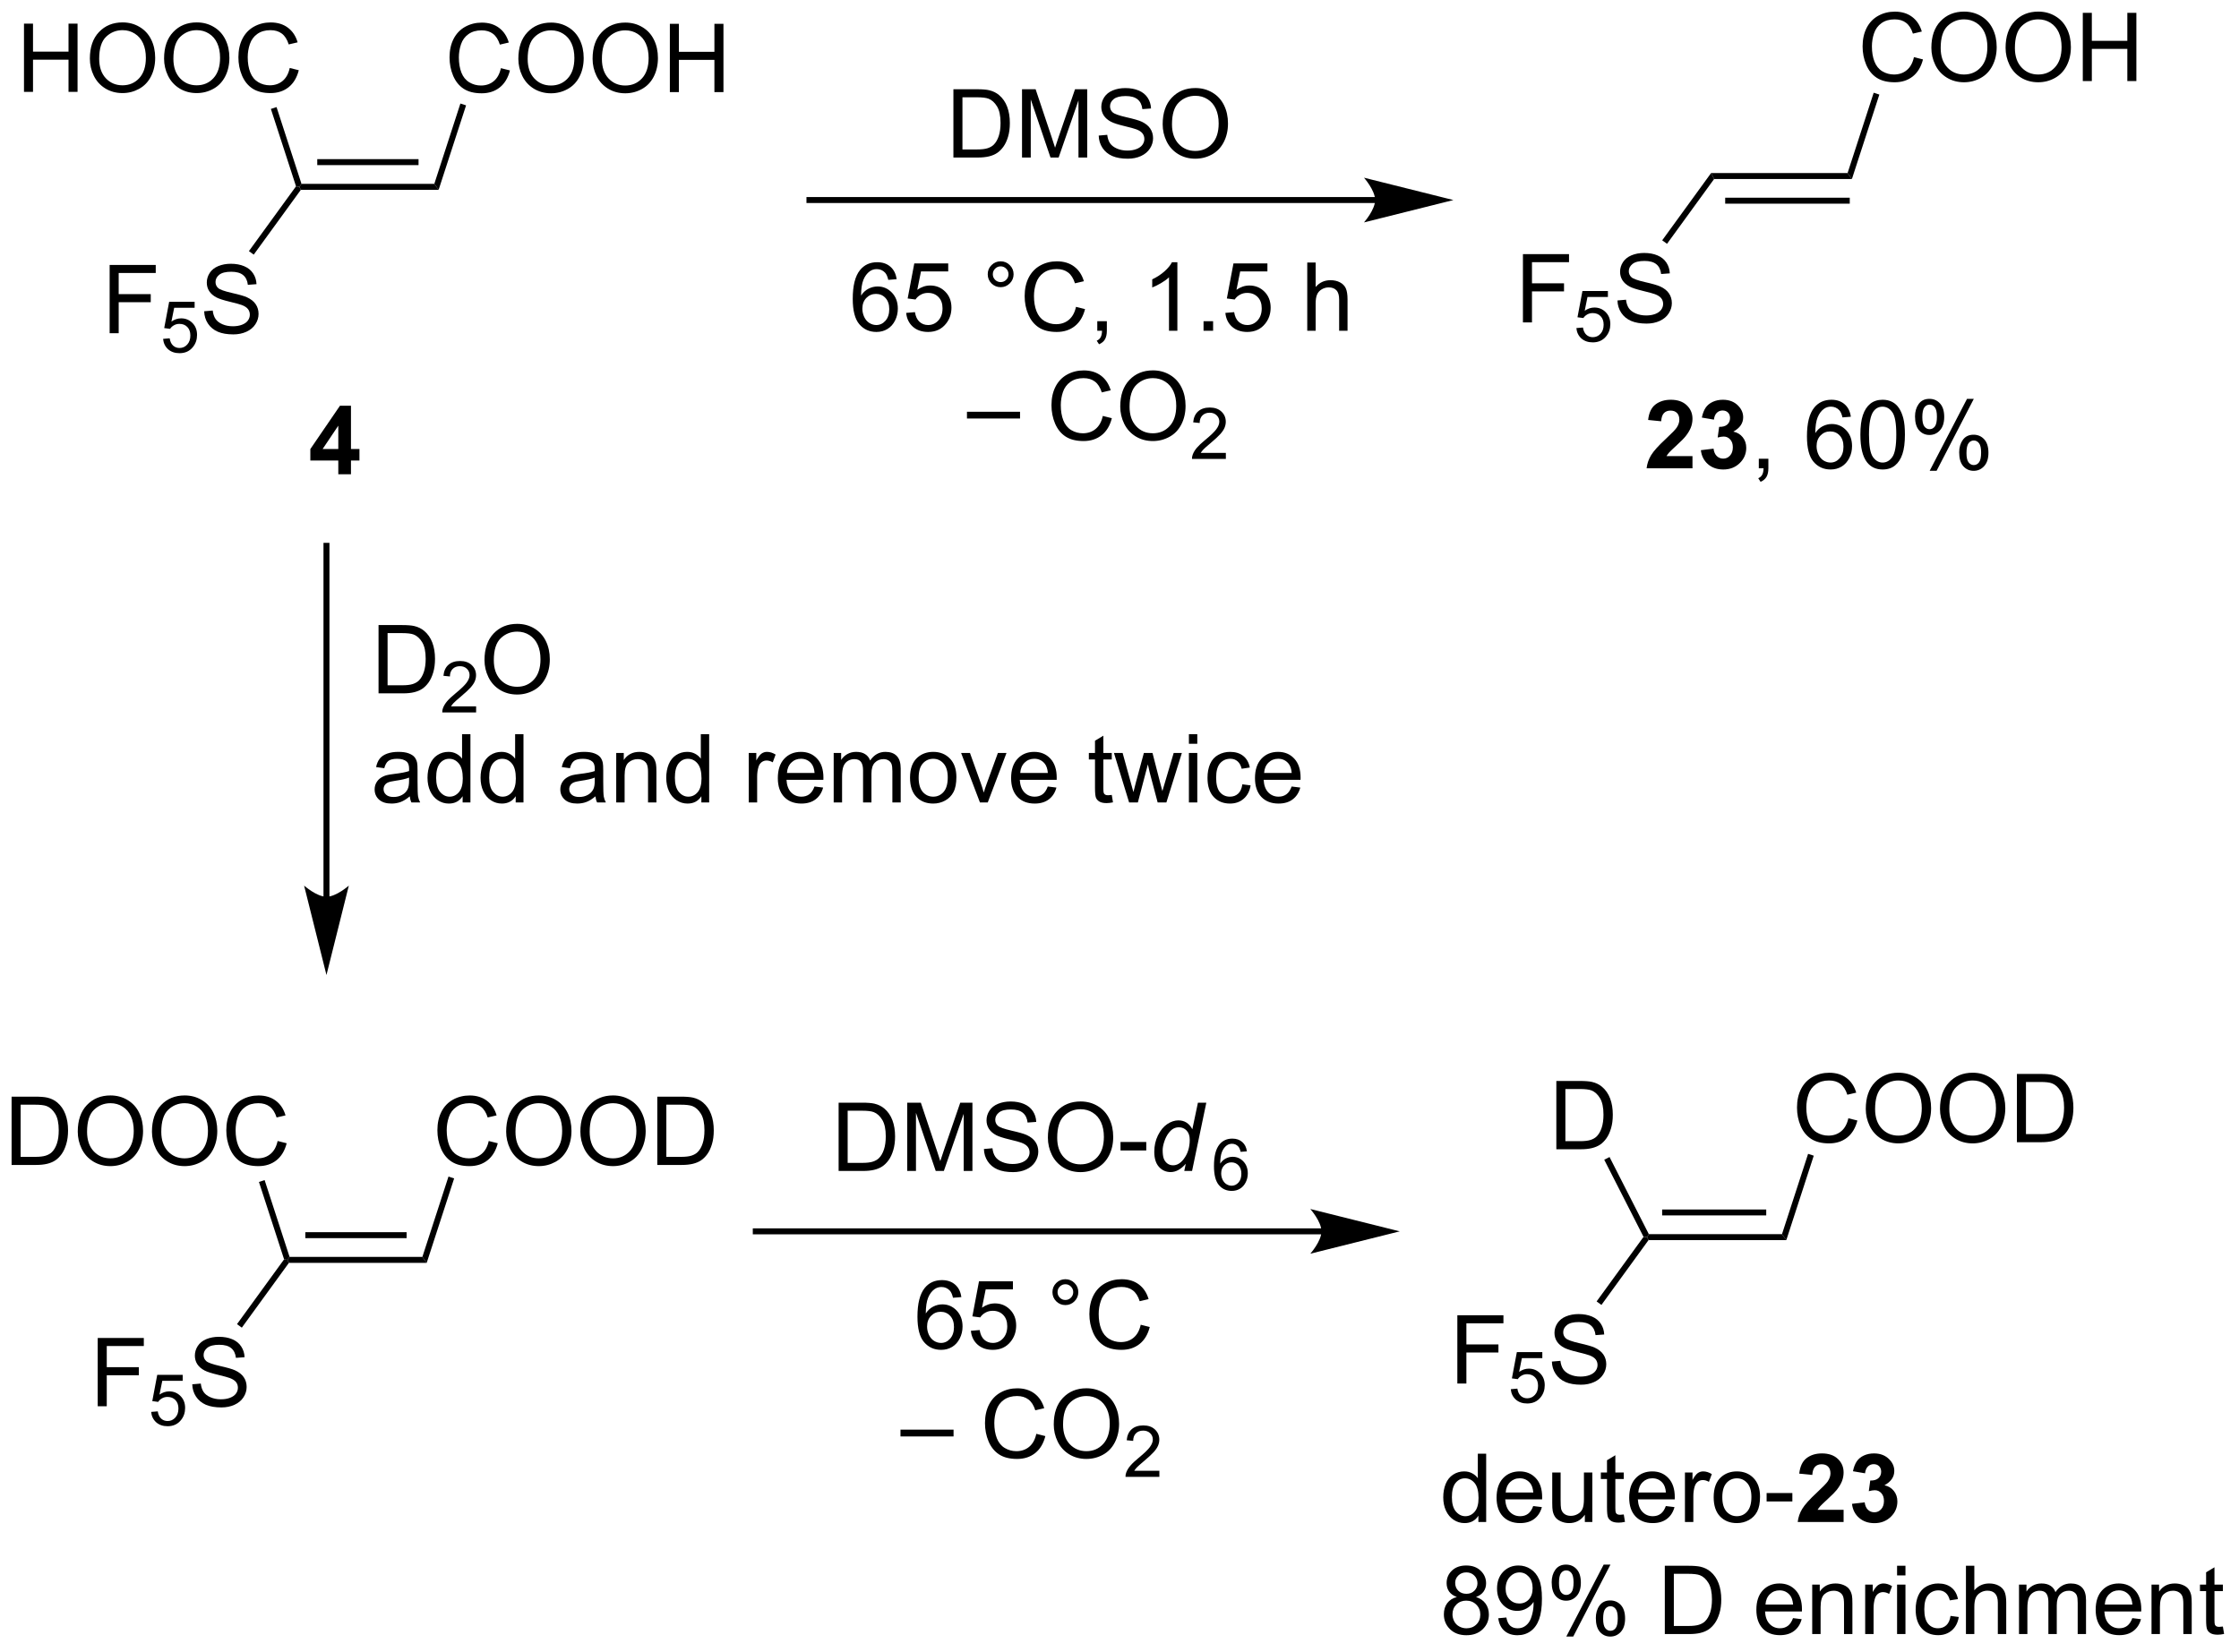 <?xml version="1.0" encoding="UTF-8"?>
<!DOCTYPE svg PUBLIC '-//W3C//DTD SVG 1.0//EN'
          'http://www.w3.org/TR/2001/REC-SVG-20010904/DTD/svg10.dtd'>
<svg stroke-dasharray="none" shape-rendering="auto" xmlns="http://www.w3.org/2000/svg" font-family="'Dialog'" text-rendering="auto" width="515" fill-opacity="1" color-interpolation="auto" color-rendering="auto" preserveAspectRatio="xMidYMid meet" font-size="12px" viewBox="0 0 515 380" fill="black" xmlns:xlink="http://www.w3.org/1999/xlink" stroke="black" image-rendering="auto" stroke-miterlimit="10" stroke-linecap="square" stroke-linejoin="miter" font-style="normal" stroke-width="1" height="380" stroke-dashoffset="0" font-weight="normal" stroke-opacity="1"
><!--Generated by the Batik Graphics2D SVG Generator--><defs id="genericDefs"
  /><g
  ><defs id="defs1"
    ><clipPath clipPathUnits="userSpaceOnUse" id="clipPath1"
      ><path d="M2.138 1.611 L194.973 1.611 L194.973 143.801 L2.138 143.801 L2.138 1.611 Z"
      /></clipPath
      ><clipPath clipPathUnits="userSpaceOnUse" id="clipPath2"
      ><path d="M1.974 39.222 L1.974 177.458 L189.447 177.458 L189.447 39.222 Z"
      /></clipPath
    ></defs
    ><g transform="scale(2.667,2.667) translate(-2.138,-1.611) matrix(1.029,0,0,1.029,0.107,-38.733)"
    ><path d="M43.956 44.921 L44.714 45.111 Q44.477 46.046 43.857 46.538 Q43.238 47.028 42.344 47.028 Q41.417 47.028 40.837 46.65 Q40.258 46.272 39.954 45.559 Q39.652 44.843 39.652 44.022 Q39.652 43.126 39.993 42.462 Q40.337 41.796 40.967 41.449 Q41.597 41.103 42.355 41.103 Q43.214 41.103 43.8 41.541 Q44.386 41.978 44.618 42.772 L43.87 42.947 Q43.672 42.322 43.292 42.038 Q42.915 41.751 42.339 41.751 Q41.68 41.751 41.235 42.069 Q40.792 42.384 40.613 42.918 Q40.433 43.452 40.433 44.017 Q40.433 44.749 40.646 45.293 Q40.86 45.837 41.308 46.108 Q41.758 46.376 42.282 46.376 Q42.917 46.376 43.357 46.009 Q43.8 45.642 43.956 44.921 ZM45.419 44.139 Q45.419 42.712 46.184 41.908 Q46.95 41.1 48.161 41.1 Q48.952 41.1 49.588 41.481 Q50.226 41.858 50.559 42.535 Q50.895 43.212 50.895 44.072 Q50.895 44.944 50.544 45.632 Q50.192 46.319 49.546 46.673 Q48.903 47.028 48.156 47.028 Q47.348 47.028 46.71 46.637 Q46.075 46.244 45.747 45.569 Q45.419 44.892 45.419 44.139 ZM46.2 44.15 Q46.2 45.186 46.755 45.783 Q47.312 46.376 48.153 46.376 Q49.007 46.376 49.559 45.775 Q50.114 45.173 50.114 44.069 Q50.114 43.369 49.877 42.848 Q49.64 42.327 49.184 42.041 Q48.731 41.751 48.163 41.751 Q47.359 41.751 46.778 42.306 Q46.2 42.858 46.2 44.15 ZM51.641 44.139 Q51.641 42.712 52.407 41.908 Q53.172 41.1 54.383 41.1 Q55.175 41.1 55.81 41.481 Q56.449 41.858 56.782 42.535 Q57.118 43.212 57.118 44.072 Q57.118 44.944 56.766 45.632 Q56.415 46.319 55.769 46.673 Q55.126 47.028 54.378 47.028 Q53.571 47.028 52.933 46.637 Q52.297 46.244 51.969 45.569 Q51.641 44.892 51.641 44.139 ZM52.422 44.15 Q52.422 45.186 52.977 45.783 Q53.535 46.376 54.376 46.376 Q55.23 46.376 55.782 45.775 Q56.337 45.173 56.337 44.069 Q56.337 43.369 56.1 42.848 Q55.863 42.327 55.407 42.041 Q54.954 41.751 54.386 41.751 Q53.581 41.751 53.001 42.306 Q52.422 42.858 52.422 44.15 ZM58.117 46.928 L58.117 41.202 L58.874 41.202 L58.874 43.553 L61.851 43.553 L61.851 41.202 L62.609 41.202 L62.609 46.928 L61.851 46.928 L61.851 44.228 L58.874 44.228 L58.874 46.928 L58.117 46.928 Z" stroke="none" clip-path="url(#clipPath2)"
    /></g
    ><g transform="matrix(2.743,0,0,2.743,-5.416,-107.583)"
    ><path d="M3.986 46.928 L3.986 41.202 L4.743 41.202 L4.743 43.553 L7.72 43.553 L7.72 41.202 L8.478 41.202 L8.478 46.928 L7.72 46.928 L7.72 44.228 L4.743 44.228 L4.743 46.928 L3.986 46.928 ZM9.51 44.139 Q9.51 42.712 10.276 41.908 Q11.042 41.1 12.253 41.1 Q13.044 41.1 13.68 41.481 Q14.318 41.858 14.651 42.535 Q14.987 43.212 14.987 44.072 Q14.987 44.944 14.635 45.632 Q14.284 46.319 13.638 46.673 Q12.995 47.028 12.247 47.028 Q11.44 47.028 10.802 46.637 Q10.167 46.244 9.838 45.569 Q9.51 44.892 9.51 44.139 ZM10.292 44.15 Q10.292 45.186 10.846 45.783 Q11.404 46.376 12.245 46.376 Q13.099 46.376 13.651 45.775 Q14.206 45.173 14.206 44.069 Q14.206 43.369 13.969 42.848 Q13.732 42.327 13.276 42.041 Q12.823 41.751 12.255 41.751 Q11.45 41.751 10.87 42.306 Q10.292 42.858 10.292 44.15 ZM15.733 44.139 Q15.733 42.712 16.499 41.908 Q17.264 41.1 18.475 41.1 Q19.267 41.1 19.902 41.481 Q20.54 41.858 20.874 42.535 Q21.21 43.212 21.21 44.072 Q21.21 44.944 20.858 45.632 Q20.506 46.319 19.861 46.673 Q19.217 47.028 18.47 47.028 Q17.663 47.028 17.025 46.637 Q16.389 46.244 16.061 45.569 Q15.733 44.892 15.733 44.139 ZM16.514 44.15 Q16.514 45.186 17.069 45.783 Q17.626 46.376 18.467 46.376 Q19.322 46.376 19.874 45.775 Q20.428 45.173 20.428 44.069 Q20.428 43.369 20.191 42.848 Q19.954 42.327 19.499 42.041 Q19.046 41.751 18.478 41.751 Q17.673 41.751 17.092 42.306 Q16.514 42.858 16.514 44.15 ZM26.271 44.921 L27.029 45.111 Q26.792 46.046 26.172 46.538 Q25.552 47.028 24.659 47.028 Q23.732 47.028 23.151 46.65 Q22.573 46.272 22.268 45.559 Q21.966 44.843 21.966 44.022 Q21.966 43.126 22.307 42.462 Q22.651 41.796 23.281 41.449 Q23.911 41.103 24.669 41.103 Q25.529 41.103 26.114 41.541 Q26.701 41.978 26.932 42.772 L26.185 42.947 Q25.987 42.322 25.607 42.038 Q25.229 41.751 24.654 41.751 Q23.995 41.751 23.549 42.069 Q23.107 42.384 22.927 42.918 Q22.747 43.452 22.747 44.017 Q22.747 44.749 22.961 45.293 Q23.174 45.837 23.622 46.108 Q24.073 46.376 24.596 46.376 Q25.232 46.376 25.672 46.009 Q26.114 45.642 26.271 44.921 Z" stroke="none" clip-path="url(#clipPath2)"
    /></g
    ><g transform="matrix(2.743,0,0,2.743,-5.416,-107.583)"
    ><path d="M27.202 55.141 L27.075 54.891 L27.256 54.641 L38.393 54.641 L38.756 55.141 ZM28.578 53.071 L37.071 53.071 L37.071 52.571 L28.578 52.571 Z" stroke="none" clip-path="url(#clipPath2)"
    /></g
    ><g transform="matrix(2.743,0,0,2.743,-5.416,-107.583)"
    ><path d="M38.756 55.141 L38.393 54.641 L40.581 47.905 L41.057 48.059 Z" stroke="none" clip-path="url(#clipPath2)"
    /></g
    ><g transform="matrix(2.743,0,0,2.743,-5.416,-107.583)"
    ><path d="M24.689 48.357 L25.164 48.203 L27.256 54.641 L27.075 54.891 L26.797 54.847 Z" stroke="none" clip-path="url(#clipPath2)"
    /></g
    ><g transform="matrix(2.743,0,0,2.743,-5.416,-107.583)"
    ><path d="M11.169 67.169 L11.169 61.443 L15.034 61.443 L15.034 62.117 L11.927 62.117 L11.927 63.891 L14.615 63.891 L14.615 64.568 L11.927 64.568 L11.927 67.169 L11.169 67.169 Z" stroke="none" clip-path="url(#clipPath2)"
    /></g
    ><g transform="matrix(2.743,0,0,2.743,-5.416,-107.583)"
    ><path d="M15.65 67.644 L16.203 67.597 Q16.265 68.002 16.488 68.205 Q16.712 68.408 17.029 68.408 Q17.41 68.408 17.673 68.121 Q17.937 67.834 17.937 67.359 Q17.937 66.908 17.683 66.648 Q17.431 66.386 17.021 66.386 Q16.765 66.386 16.56 66.504 Q16.355 66.619 16.238 66.802 L15.744 66.738 L16.16 64.533 L18.294 64.533 L18.294 65.037 L16.581 65.037 L16.349 66.191 Q16.736 65.922 17.162 65.922 Q17.724 65.922 18.111 66.312 Q18.498 66.701 18.498 67.312 Q18.498 67.896 18.158 68.32 Q17.744 68.844 17.029 68.844 Q16.443 68.844 16.072 68.515 Q15.703 68.185 15.65 67.644 Z" stroke="none" clip-path="url(#clipPath2)"
    /></g
    ><g transform="matrix(2.743,0,0,2.743,-5.416,-107.583)"
    ><path d="M19.096 65.328 L19.812 65.266 Q19.862 65.695 20.047 65.971 Q20.234 66.247 20.625 66.417 Q21.015 66.586 21.503 66.586 Q21.937 66.586 22.268 66.458 Q22.602 66.328 22.763 66.104 Q22.924 65.88 22.924 65.615 Q22.924 65.344 22.768 65.143 Q22.612 64.943 22.253 64.805 Q22.023 64.716 21.234 64.526 Q20.445 64.336 20.128 64.169 Q19.719 63.953 19.515 63.635 Q19.315 63.318 19.315 62.922 Q19.315 62.49 19.56 62.112 Q19.807 61.734 20.279 61.539 Q20.753 61.344 21.331 61.344 Q21.969 61.344 22.453 61.55 Q22.94 61.755 23.2 62.154 Q23.463 62.552 23.484 63.055 L22.758 63.109 Q22.698 62.568 22.359 62.292 Q22.023 62.013 21.362 62.013 Q20.674 62.013 20.359 62.266 Q20.047 62.516 20.047 62.872 Q20.047 63.18 20.268 63.38 Q20.487 63.578 21.411 63.789 Q22.336 63.997 22.68 64.154 Q23.18 64.383 23.417 64.737 Q23.656 65.091 23.656 65.552 Q23.656 66.008 23.393 66.414 Q23.133 66.818 22.64 67.044 Q22.151 67.268 21.539 67.268 Q20.76 67.268 20.234 67.042 Q19.711 66.812 19.411 66.359 Q19.112 65.904 19.096 65.328 Z" stroke="none" clip-path="url(#clipPath2)"
    /></g
    ><g transform="matrix(2.743,0,0,2.743,-5.416,-107.583)"
    ><path d="M26.797 54.847 L27.075 54.891 L27.202 55.141 L23.252 60.577 L22.847 60.283 Z" stroke="none" clip-path="url(#clipPath2)"
    /></g
    ><g transform="matrix(2.743,0,0,2.743,-5.416,-107.583)"
    ><path d="M162.467 44.014 L163.225 44.205 Q162.988 45.139 162.368 45.632 Q161.748 46.121 160.855 46.121 Q159.928 46.121 159.347 45.744 Q158.769 45.366 158.464 44.652 Q158.162 43.936 158.162 43.116 Q158.162 42.22 158.503 41.556 Q158.847 40.889 159.477 40.543 Q160.107 40.197 160.865 40.197 Q161.725 40.197 162.311 40.634 Q162.897 41.072 163.128 41.866 L162.381 42.04 Q162.183 41.415 161.803 41.132 Q161.425 40.845 160.85 40.845 Q160.191 40.845 159.745 41.163 Q159.303 41.478 159.123 42.012 Q158.943 42.546 158.943 43.111 Q158.943 43.843 159.157 44.387 Q159.37 44.931 159.818 45.202 Q160.269 45.47 160.792 45.47 Q161.428 45.47 161.868 45.103 Q162.311 44.736 162.467 44.014 ZM163.929 43.233 Q163.929 41.806 164.695 41.001 Q165.46 40.194 166.671 40.194 Q167.463 40.194 168.098 40.574 Q168.736 40.952 169.07 41.629 Q169.406 42.306 169.406 43.165 Q169.406 44.038 169.054 44.725 Q168.702 45.413 168.057 45.767 Q167.413 46.121 166.666 46.121 Q165.859 46.121 165.221 45.73 Q164.585 45.337 164.257 44.663 Q163.929 43.986 163.929 43.233 ZM164.71 43.244 Q164.71 44.28 165.265 44.876 Q165.822 45.47 166.663 45.47 Q167.518 45.47 168.07 44.869 Q168.624 44.267 168.624 43.163 Q168.624 42.462 168.387 41.941 Q168.15 41.421 167.695 41.134 Q167.242 40.845 166.674 40.845 Q165.869 40.845 165.288 41.4 Q164.71 41.952 164.71 43.244 ZM170.152 43.233 Q170.152 41.806 170.917 41.001 Q171.683 40.194 172.894 40.194 Q173.686 40.194 174.321 40.574 Q174.959 40.952 175.292 41.629 Q175.628 42.306 175.628 43.165 Q175.628 44.038 175.277 44.725 Q174.925 45.413 174.279 45.767 Q173.636 46.121 172.889 46.121 Q172.081 46.121 171.443 45.73 Q170.808 45.337 170.48 44.663 Q170.152 43.986 170.152 43.233 ZM170.933 43.244 Q170.933 44.28 171.488 44.876 Q172.045 45.47 172.886 45.47 Q173.74 45.47 174.292 44.869 Q174.847 44.267 174.847 43.163 Q174.847 42.462 174.61 41.941 Q174.373 41.421 173.917 41.134 Q173.464 40.845 172.897 40.845 Q172.092 40.845 171.511 41.4 Q170.933 41.952 170.933 43.244 ZM176.627 46.022 L176.627 40.296 L177.385 40.296 L177.385 42.647 L180.361 42.647 L180.361 40.296 L181.119 40.296 L181.119 46.022 L180.361 46.022 L180.361 43.322 L177.385 43.322 L177.385 46.022 L176.627 46.022 Z" stroke="none" clip-path="url(#clipPath2)"
    /></g
    ><g transform="matrix(2.743,0,0,2.743,-5.416,-107.583)"
    ><path d="M145.712 54.234 L145.458 53.734 L156.903 53.734 L157.267 54.234 ZM146.64 56.304 L157.085 56.304 L157.085 55.804 L146.64 55.804 Z" stroke="none" clip-path="url(#clipPath2)"
    /></g
    ><g transform="matrix(2.743,0,0,2.743,-5.416,-107.583)"
    ><path d="M157.267 54.234 L156.903 53.734 L159.092 46.998 L159.567 47.153 Z" stroke="none" clip-path="url(#clipPath2)"
    /></g
    ><g transform="matrix(2.743,0,0,2.743,-5.416,-107.583)"
    ><path d="M129.68 66.263 L129.68 60.536 L133.544 60.536 L133.544 61.211 L130.438 61.211 L130.438 62.984 L133.125 62.984 L133.125 63.661 L130.438 63.661 L130.438 66.263 L129.68 66.263 Z" stroke="none" clip-path="url(#clipPath2)"
    /></g
    ><g transform="matrix(2.743,0,0,2.743,-5.416,-107.583)"
    ><path d="M134.16 66.738 L134.713 66.691 Q134.776 67.096 134.998 67.299 Q135.223 67.502 135.539 67.502 Q135.92 67.502 136.184 67.215 Q136.447 66.928 136.447 66.453 Q136.447 66.002 136.194 65.742 Q135.942 65.48 135.531 65.48 Q135.276 65.48 135.071 65.597 Q134.865 65.713 134.748 65.896 L134.254 65.832 L134.67 63.627 L136.805 63.627 L136.805 64.131 L135.092 64.131 L134.86 65.285 Q135.246 65.015 135.672 65.015 Q136.235 65.015 136.621 65.406 Q137.008 65.795 137.008 66.406 Q137.008 66.99 136.668 67.414 Q136.254 67.937 135.539 67.937 Q134.953 67.937 134.582 67.609 Q134.213 67.279 134.16 66.738 Z" stroke="none" clip-path="url(#clipPath2)"
    /></g
    ><g transform="matrix(2.743,0,0,2.743,-5.416,-107.583)"
    ><path d="M137.607 64.422 L138.323 64.359 Q138.372 64.789 138.557 65.065 Q138.745 65.341 139.135 65.51 Q139.526 65.68 140.013 65.68 Q140.448 65.68 140.779 65.552 Q141.112 65.422 141.273 65.198 Q141.435 64.974 141.435 64.708 Q141.435 64.438 141.279 64.237 Q141.122 64.037 140.763 63.898 Q140.534 63.81 139.745 63.62 Q138.956 63.43 138.638 63.263 Q138.229 63.047 138.026 62.729 Q137.825 62.411 137.825 62.016 Q137.825 61.583 138.07 61.206 Q138.318 60.828 138.789 60.633 Q139.263 60.438 139.841 60.438 Q140.479 60.438 140.963 60.643 Q141.45 60.849 141.711 61.248 Q141.974 61.646 141.995 62.148 L141.268 62.203 Q141.208 61.661 140.87 61.386 Q140.534 61.107 139.872 61.107 Q139.185 61.107 138.87 61.359 Q138.557 61.609 138.557 61.966 Q138.557 62.273 138.779 62.474 Q138.997 62.672 139.922 62.883 Q140.846 63.091 141.19 63.248 Q141.69 63.477 141.927 63.831 Q142.167 64.185 142.167 64.646 Q142.167 65.102 141.904 65.508 Q141.643 65.912 141.151 66.138 Q140.661 66.362 140.049 66.362 Q139.271 66.362 138.745 66.135 Q138.221 65.906 137.922 65.453 Q137.622 64.998 137.607 64.422 Z" stroke="none" clip-path="url(#clipPath2)"
    /></g
    ><g transform="matrix(2.743,0,0,2.743,-5.416,-107.583)"
    ><path d="M145.458 53.734 L145.712 54.234 L141.762 59.671 L141.358 59.377 Z" stroke="none" clip-path="url(#clipPath2)"
    /></g
    ><g transform="matrix(2.743,0,0,2.743,-5.416,-107.583)"
    ><path d="M81.922 52.433 L81.922 46.706 L83.896 46.706 Q84.562 46.706 84.914 46.787 Q85.406 46.902 85.755 47.199 Q86.208 47.581 86.432 48.178 Q86.656 48.772 86.656 49.537 Q86.656 50.191 86.503 50.696 Q86.352 51.199 86.112 51.529 Q85.875 51.858 85.591 52.048 Q85.31 52.238 84.909 52.337 Q84.508 52.433 83.99 52.433 L81.922 52.433 ZM82.68 51.756 L83.904 51.756 Q84.469 51.756 84.792 51.652 Q85.115 51.545 85.305 51.355 Q85.576 51.084 85.724 50.631 Q85.875 50.175 85.875 49.527 Q85.875 48.628 85.581 48.147 Q85.287 47.662 84.865 47.498 Q84.56 47.381 83.883 47.381 L82.68 47.381 L82.68 51.756 ZM87.676 52.433 L87.676 46.706 L88.816 46.706 L90.173 50.761 Q90.361 51.326 90.447 51.608 Q90.543 51.295 90.751 50.691 L92.121 46.706 L93.142 46.706 L93.142 52.433 L92.41 52.433 L92.41 47.639 L90.746 52.433 L90.064 52.433 L88.408 47.558 L88.408 52.433 L87.676 52.433 ZM94.106 50.592 L94.822 50.529 Q94.871 50.959 95.056 51.235 Q95.243 51.511 95.634 51.681 Q96.025 51.85 96.512 51.85 Q96.947 51.85 97.277 51.722 Q97.611 51.592 97.772 51.368 Q97.934 51.144 97.934 50.878 Q97.934 50.608 97.777 50.407 Q97.621 50.206 97.262 50.069 Q97.033 49.98 96.243 49.79 Q95.454 49.6 95.137 49.433 Q94.728 49.217 94.525 48.899 Q94.324 48.581 94.324 48.186 Q94.324 47.753 94.569 47.376 Q94.816 46.998 95.288 46.803 Q95.762 46.608 96.34 46.608 Q96.978 46.608 97.462 46.813 Q97.949 47.019 98.21 47.417 Q98.473 47.816 98.493 48.319 L97.767 48.373 Q97.707 47.831 97.368 47.556 Q97.033 47.277 96.371 47.277 Q95.684 47.277 95.368 47.529 Q95.056 47.779 95.056 48.136 Q95.056 48.444 95.277 48.644 Q95.496 48.842 96.421 49.053 Q97.345 49.261 97.689 49.417 Q98.189 49.647 98.426 50.001 Q98.665 50.355 98.665 50.816 Q98.665 51.272 98.402 51.678 Q98.142 52.081 97.65 52.308 Q97.16 52.532 96.548 52.532 Q95.769 52.532 95.243 52.306 Q94.72 52.076 94.421 51.623 Q94.121 51.167 94.106 50.592 ZM99.47 49.644 Q99.47 48.217 100.236 47.412 Q101.001 46.605 102.212 46.605 Q103.004 46.605 103.639 46.985 Q104.277 47.363 104.611 48.04 Q104.947 48.717 104.947 49.576 Q104.947 50.449 104.595 51.136 Q104.243 51.824 103.598 52.178 Q102.954 52.532 102.207 52.532 Q101.4 52.532 100.762 52.141 Q100.126 51.748 99.798 51.074 Q99.47 50.397 99.47 49.644 ZM100.251 49.654 Q100.251 50.691 100.806 51.287 Q101.363 51.881 102.204 51.881 Q103.059 51.881 103.611 51.279 Q104.165 50.678 104.165 49.574 Q104.165 48.873 103.928 48.352 Q103.691 47.831 103.236 47.545 Q102.783 47.256 102.215 47.256 Q101.41 47.256 100.829 47.811 Q100.251 48.363 100.251 49.654 Z" stroke="none" clip-path="url(#clipPath2)"
    /></g
    ><g transform="matrix(2.743,0,0,2.743,-5.416,-107.583)"
    ><path d="M77.16 62.639 L76.46 62.694 Q76.366 62.279 76.194 62.092 Q75.91 61.792 75.491 61.792 Q75.155 61.792 74.903 61.98 Q74.569 62.222 74.376 62.688 Q74.186 63.152 74.178 64.011 Q74.434 63.623 74.801 63.436 Q75.168 63.248 75.569 63.248 Q76.272 63.248 76.767 63.767 Q77.262 64.285 77.262 65.105 Q77.262 65.644 77.028 66.108 Q76.796 66.569 76.389 66.816 Q75.983 67.063 75.468 67.063 Q74.59 67.063 74.035 66.418 Q73.481 65.769 73.481 64.285 Q73.481 62.623 74.093 61.871 Q74.629 61.214 75.535 61.214 Q76.21 61.214 76.642 61.595 Q77.074 61.972 77.16 62.639 ZM74.288 65.108 Q74.288 65.472 74.442 65.805 Q74.598 66.136 74.874 66.311 Q75.153 66.483 75.457 66.483 Q75.903 66.483 76.223 66.123 Q76.543 65.764 76.543 65.147 Q76.543 64.553 76.225 64.212 Q75.91 63.871 75.428 63.871 Q74.952 63.871 74.619 64.212 Q74.288 64.553 74.288 65.108 ZM77.961 65.464 L78.698 65.402 Q78.781 65.941 79.078 66.212 Q79.378 66.483 79.8 66.483 Q80.307 66.483 80.659 66.1 Q81.01 65.717 81.01 65.084 Q81.01 64.483 80.672 64.136 Q80.336 63.787 79.789 63.787 Q79.448 63.787 79.175 63.944 Q78.901 64.097 78.745 64.342 L78.086 64.256 L78.641 61.316 L81.487 61.316 L81.487 61.988 L79.203 61.988 L78.893 63.527 Q79.409 63.167 79.977 63.167 Q80.727 63.167 81.242 63.688 Q81.758 64.207 81.758 65.022 Q81.758 65.8 81.305 66.365 Q80.753 67.063 79.8 67.063 Q79.018 67.063 78.524 66.626 Q78.031 66.186 77.961 65.464 ZM84.8 62.222 Q84.8 61.772 85.117 61.457 Q85.438 61.139 85.883 61.139 Q86.336 61.139 86.651 61.457 Q86.969 61.772 86.969 62.222 Q86.969 62.67 86.649 62.99 Q86.331 63.308 85.883 63.308 Q85.438 63.308 85.117 62.993 Q84.8 62.675 84.8 62.222 ZM85.227 62.222 Q85.227 62.496 85.419 62.688 Q85.612 62.881 85.885 62.881 Q86.156 62.881 86.349 62.688 Q86.542 62.496 86.542 62.222 Q86.542 61.949 86.349 61.756 Q86.156 61.561 85.885 61.561 Q85.612 61.561 85.419 61.756 Q85.227 61.949 85.227 62.222 ZM92.202 64.957 L92.96 65.147 Q92.723 66.082 92.103 66.574 Q91.483 67.063 90.59 67.063 Q89.663 67.063 89.082 66.686 Q88.504 66.308 88.199 65.595 Q87.897 64.879 87.897 64.058 Q87.897 63.162 88.238 62.498 Q88.582 61.832 89.212 61.485 Q89.843 61.139 90.6 61.139 Q91.46 61.139 92.046 61.576 Q92.632 62.014 92.863 62.808 L92.116 62.983 Q91.918 62.358 91.538 62.074 Q91.16 61.787 90.585 61.787 Q89.926 61.787 89.481 62.105 Q89.038 62.42 88.858 62.954 Q88.678 63.488 88.678 64.053 Q88.678 64.785 88.892 65.329 Q89.106 65.873 89.553 66.144 Q90.004 66.412 90.528 66.412 Q91.163 66.412 91.603 66.045 Q92.046 65.678 92.202 64.957 ZM93.987 66.964 L93.987 66.162 L94.789 66.162 L94.789 66.964 Q94.789 67.407 94.633 67.678 Q94.477 67.949 94.135 68.097 L93.94 67.798 Q94.164 67.699 94.268 67.509 Q94.375 67.321 94.385 66.964 L93.987 66.964 ZM100.703 66.964 L100 66.964 L100 62.483 Q99.745 62.725 99.333 62.967 Q98.922 63.209 98.594 63.332 L98.594 62.652 Q99.182 62.373 99.623 61.98 Q100.065 61.584 100.25 61.214 L100.703 61.214 L100.703 66.964 ZM102.897 66.964 L102.897 66.162 L103.699 66.162 L103.699 66.964 L102.897 66.964 ZM104.727 65.464 L105.464 65.402 Q105.547 65.941 105.844 66.212 Q106.143 66.483 106.565 66.483 Q107.073 66.483 107.425 66.1 Q107.776 65.717 107.776 65.084 Q107.776 64.483 107.438 64.136 Q107.102 63.787 106.555 63.787 Q106.214 63.787 105.94 63.944 Q105.667 64.097 105.51 64.342 L104.852 64.256 L105.406 61.316 L108.253 61.316 L108.253 61.988 L105.969 61.988 L105.659 63.527 Q106.175 63.167 106.742 63.167 Q107.492 63.167 108.008 63.688 Q108.524 64.207 108.524 65.022 Q108.524 65.8 108.07 66.365 Q107.518 67.063 106.565 67.063 Q105.784 67.063 105.289 66.626 Q104.797 66.186 104.727 65.464 ZM111.594 66.964 L111.594 61.238 L112.297 61.238 L112.297 63.292 Q112.789 62.722 113.539 62.722 Q114 62.722 114.339 62.904 Q114.68 63.084 114.826 63.404 Q114.972 63.725 114.972 64.334 L114.972 66.964 L114.268 66.964 L114.268 64.334 Q114.268 63.808 114.039 63.569 Q113.813 63.326 113.393 63.326 Q113.081 63.326 112.805 63.49 Q112.531 63.652 112.414 63.931 Q112.297 64.207 112.297 64.694 L112.297 66.964 L111.594 66.964 Z" stroke="none" clip-path="url(#clipPath2)"
    /></g
    ><g transform="matrix(2.743,0,0,2.743,-5.416,-107.583)"
    ><path d="M83.059 74.325 L83.059 73.758 L87.51 73.758 L87.51 74.325 L83.059 74.325 ZM94.45 74.107 L95.208 74.297 Q94.971 75.232 94.351 75.724 Q93.731 76.213 92.838 76.213 Q91.911 76.213 91.33 75.836 Q90.752 75.458 90.447 74.745 Q90.145 74.028 90.145 73.208 Q90.145 72.312 90.487 71.648 Q90.83 70.982 91.46 70.635 Q92.091 70.289 92.848 70.289 Q93.708 70.289 94.294 70.726 Q94.88 71.164 95.112 71.958 L94.364 72.133 Q94.166 71.508 93.786 71.224 Q93.408 70.937 92.833 70.937 Q92.174 70.937 91.729 71.255 Q91.286 71.57 91.106 72.104 Q90.927 72.638 90.927 73.203 Q90.927 73.935 91.14 74.479 Q91.354 75.023 91.802 75.294 Q92.252 75.562 92.775 75.562 Q93.411 75.562 93.851 75.195 Q94.294 74.828 94.45 74.107 ZM95.912 73.325 Q95.912 71.898 96.678 71.094 Q97.444 70.286 98.654 70.286 Q99.446 70.286 100.082 70.666 Q100.719 71.044 101.053 71.721 Q101.389 72.398 101.389 73.258 Q101.389 74.13 101.037 74.817 Q100.686 75.505 100.04 75.859 Q99.397 76.213 98.649 76.213 Q97.842 76.213 97.204 75.823 Q96.569 75.43 96.24 74.755 Q95.912 74.078 95.912 73.325 ZM96.694 73.336 Q96.694 74.372 97.248 74.969 Q97.805 75.562 98.647 75.562 Q99.501 75.562 100.053 74.961 Q100.608 74.359 100.608 73.255 Q100.608 72.555 100.371 72.034 Q100.134 71.513 99.678 71.226 Q99.225 70.937 98.657 70.937 Q97.852 70.937 97.272 71.492 Q96.694 72.044 96.694 73.336 Z" stroke="none" clip-path="url(#clipPath2)"
    /></g
    ><g transform="matrix(2.743,0,0,2.743,-5.416,-107.583)"
    ><path d="M104.768 77.207 L104.768 77.714 L101.928 77.714 Q101.923 77.523 101.991 77.347 Q102.098 77.058 102.337 76.777 Q102.577 76.496 103.028 76.126 Q103.727 75.552 103.973 75.216 Q104.219 74.88 104.219 74.582 Q104.219 74.269 103.995 74.054 Q103.772 73.837 103.411 73.837 Q103.03 73.837 102.802 74.066 Q102.573 74.294 102.571 74.699 L102.028 74.644 Q102.085 74.037 102.448 73.72 Q102.811 73.402 103.423 73.402 Q104.042 73.402 104.401 73.746 Q104.762 74.087 104.762 74.593 Q104.762 74.851 104.657 75.101 Q104.552 75.349 104.305 75.625 Q104.061 75.9 103.493 76.38 Q103.018 76.779 102.883 76.921 Q102.749 77.064 102.661 77.207 L104.768 77.207 Z" stroke="none" clip-path="url(#clipPath2)"
    /></g
    ><g transform="matrix(2.743,0,0,2.743,-5.416,-107.583)"
    ><path d="M30.342 79 L30.342 77.846 L27.998 77.846 L27.998 76.885 L30.483 73.25 L31.405 73.25 L31.405 76.883 L32.116 76.883 L32.116 77.846 L31.405 77.846 L31.405 79 L30.342 79 ZM30.342 76.883 L30.342 74.924 L29.027 76.883 L30.342 76.883 Z" stroke="none" clip-path="url(#clipPath2)"
    /></g
    ><g transform="matrix(2.743,0,0,2.743,-5.416,-107.583)"
    ><path d="M143.897 77.479 L143.897 78.5 L140.05 78.5 Q140.113 77.922 140.425 77.404 Q140.738 76.885 141.66 76.031 Q142.402 75.338 142.569 75.094 Q142.795 74.753 142.795 74.422 Q142.795 74.055 142.597 73.857 Q142.402 73.659 142.053 73.659 Q141.709 73.659 141.506 73.867 Q141.303 74.073 141.272 74.555 L140.178 74.445 Q140.277 73.539 140.793 73.146 Q141.308 72.75 142.082 72.75 Q142.928 72.75 143.412 73.208 Q143.897 73.664 143.897 74.344 Q143.897 74.729 143.759 75.081 Q143.621 75.43 143.319 75.812 Q143.121 76.065 142.6 76.542 Q142.082 77.018 141.941 77.174 Q141.803 77.331 141.717 77.479 L143.897 77.479 ZM144.601 76.979 L145.664 76.852 Q145.713 77.258 145.935 77.474 Q146.159 77.688 146.476 77.688 Q146.815 77.688 147.047 77.43 Q147.281 77.172 147.281 76.734 Q147.281 76.32 147.057 76.078 Q146.836 75.836 146.515 75.836 Q146.304 75.836 146.01 75.917 L146.133 75.023 Q146.578 75.034 146.812 74.831 Q147.047 74.625 147.047 74.284 Q147.047 73.995 146.875 73.823 Q146.703 73.651 146.416 73.651 Q146.135 73.651 145.935 73.846 Q145.737 74.042 145.695 74.417 L144.682 74.245 Q144.789 73.727 145 73.417 Q145.213 73.104 145.594 72.927 Q145.976 72.75 146.448 72.75 Q147.258 72.75 147.744 73.266 Q148.148 73.688 148.148 74.219 Q148.148 74.971 147.323 75.422 Q147.815 75.526 148.109 75.893 Q148.406 76.26 148.406 76.781 Q148.406 77.534 147.854 78.068 Q147.304 78.599 146.484 78.599 Q145.706 78.599 145.192 78.151 Q144.682 77.703 144.601 76.979 Z" stroke="none" clip-path="url(#clipPath2)"
    /></g
    ><g transform="matrix(2.743,0,0,2.743,-5.416,-107.583)"
    ><path d="M149.459 78.5 L149.459 77.698 L150.261 77.698 L150.261 78.5 Q150.261 78.943 150.105 79.213 Q149.949 79.484 149.608 79.633 L149.412 79.333 Q149.636 79.234 149.741 79.044 Q149.847 78.857 149.858 78.5 L149.459 78.5 ZM157.175 74.174 L156.475 74.229 Q156.381 73.815 156.209 73.628 Q155.925 73.328 155.506 73.328 Q155.17 73.328 154.918 73.516 Q154.584 73.758 154.392 74.224 Q154.202 74.688 154.194 75.547 Q154.449 75.159 154.816 74.971 Q155.183 74.784 155.584 74.784 Q156.287 74.784 156.782 75.302 Q157.277 75.82 157.277 76.641 Q157.277 77.18 157.043 77.643 Q156.811 78.104 156.405 78.352 Q155.998 78.599 155.483 78.599 Q154.605 78.599 154.05 77.953 Q153.496 77.305 153.496 75.82 Q153.496 74.159 154.108 73.406 Q154.644 72.75 155.55 72.75 Q156.225 72.75 156.657 73.13 Q157.089 73.508 157.175 74.174 ZM154.303 76.643 Q154.303 77.008 154.457 77.341 Q154.613 77.672 154.889 77.846 Q155.168 78.018 155.472 78.018 Q155.918 78.018 156.238 77.659 Q156.558 77.299 156.558 76.682 Q156.558 76.088 156.241 75.747 Q155.925 75.406 155.444 75.406 Q154.967 75.406 154.634 75.747 Q154.303 76.088 154.303 76.643 ZM157.976 75.674 Q157.976 74.659 158.185 74.042 Q158.393 73.422 158.804 73.086 Q159.218 72.75 159.843 72.75 Q160.304 72.75 160.651 72.935 Q161 73.12 161.226 73.471 Q161.453 73.82 161.58 74.323 Q161.711 74.823 161.711 75.674 Q161.711 76.682 161.502 77.302 Q161.297 77.922 160.882 78.26 Q160.471 78.599 159.843 78.599 Q159.015 78.599 158.541 78.003 Q157.976 77.289 157.976 75.674 ZM158.698 75.674 Q158.698 77.086 159.028 77.552 Q159.359 78.018 159.843 78.018 Q160.328 78.018 160.656 77.549 Q160.987 77.081 160.987 75.674 Q160.987 74.26 160.656 73.797 Q160.328 73.331 159.836 73.331 Q159.351 73.331 159.062 73.742 Q158.698 74.266 158.698 75.674 ZM162.558 74.148 Q162.558 73.534 162.866 73.104 Q163.175 72.674 163.761 72.674 Q164.3 72.674 164.652 73.06 Q165.006 73.445 165.006 74.19 Q165.006 74.917 164.649 75.31 Q164.293 75.703 163.769 75.703 Q163.248 75.703 162.902 75.318 Q162.558 74.93 162.558 74.148 ZM163.78 73.159 Q163.519 73.159 163.345 73.385 Q163.17 73.612 163.17 74.219 Q163.17 74.768 163.345 74.995 Q163.522 75.219 163.78 75.219 Q164.045 75.219 164.22 74.992 Q164.394 74.766 164.394 74.164 Q164.394 73.609 164.217 73.385 Q164.043 73.159 163.78 73.159 ZM163.785 78.711 L166.918 72.674 L167.488 72.674 L164.366 78.711 L163.785 78.711 ZM166.261 77.156 Q166.261 76.539 166.569 76.112 Q166.879 75.682 167.467 75.682 Q168.006 75.682 168.36 76.068 Q168.714 76.453 168.714 77.198 Q168.714 77.924 168.355 78.318 Q167.998 78.711 167.472 78.711 Q166.952 78.711 166.605 78.323 Q166.261 77.932 166.261 77.156 ZM167.488 76.167 Q167.222 76.167 167.048 76.393 Q166.873 76.62 166.873 77.227 Q166.873 77.773 167.048 78 Q167.225 78.227 167.483 78.227 Q167.754 78.227 167.925 78 Q168.1 77.773 168.1 77.172 Q168.1 76.617 167.923 76.393 Q167.748 76.167 167.488 76.167 Z" stroke="none" clip-path="url(#clipPath2)"
    /></g
    ><g transform="matrix(2.743,0,0,2.743,-5.416,-107.583)"
    ><path d="M117.285 55.75 L69.85 55.75 L69.6 55.75 L69.6 56.25 L69.85 56.25 L117.285 56.25 L117.535 56.25 L117.535 55.75 L117.285 55.75 ZM123.85 56 L116.35 54.125 C116.35 54.125 117.285 55.179 117.285 56 C117.285 56.821 116.35 57.875 116.35 57.875 Z" stroke="none" clip-path="url(#clipPath2)"
    /></g
    ><g transform="matrix(2.743,0,0,2.743,-5.416,-107.583)"
    ><path d="M33.717 97.375 L33.717 91.648 L35.691 91.648 Q36.358 91.648 36.709 91.729 Q37.202 91.844 37.55 92.141 Q38.004 92.523 38.228 93.12 Q38.452 93.713 38.452 94.479 Q38.452 95.133 38.298 95.638 Q38.147 96.141 37.907 96.471 Q37.67 96.799 37.386 96.99 Q37.105 97.18 36.704 97.279 Q36.303 97.375 35.785 97.375 L33.717 97.375 ZM34.475 96.698 L35.699 96.698 Q36.264 96.698 36.587 96.594 Q36.91 96.487 37.1 96.297 Q37.371 96.026 37.519 95.573 Q37.67 95.117 37.67 94.469 Q37.67 93.57 37.376 93.088 Q37.082 92.604 36.66 92.44 Q36.355 92.323 35.678 92.323 L34.475 92.323 L34.475 96.698 Z" stroke="none" clip-path="url(#clipPath2)"
    /></g
    ><g transform="matrix(2.743,0,0,2.743,-5.416,-107.583)"
    ><path d="M41.899 98.467 L41.899 98.975 L39.059 98.975 Q39.053 98.784 39.121 98.608 Q39.229 98.319 39.467 98.037 Q39.707 97.756 40.159 97.387 Q40.858 96.813 41.104 96.477 Q41.35 96.141 41.35 95.842 Q41.35 95.53 41.125 95.315 Q40.903 95.098 40.541 95.098 Q40.16 95.098 39.932 95.327 Q39.703 95.555 39.702 95.959 L39.159 95.905 Q39.215 95.297 39.578 94.981 Q39.942 94.662 40.553 94.662 Q41.172 94.662 41.532 95.006 Q41.893 95.348 41.893 95.854 Q41.893 96.112 41.788 96.362 Q41.682 96.61 41.436 96.885 Q41.192 97.16 40.623 97.641 Q40.149 98.04 40.014 98.182 Q39.879 98.325 39.791 98.467 L41.899 98.467 Z" stroke="none" clip-path="url(#clipPath2)"
    /></g
    ><g transform="matrix(2.743,0,0,2.743,-5.416,-107.583)"
    ><path d="M42.602 94.586 Q42.602 93.159 43.368 92.354 Q44.133 91.547 45.344 91.547 Q46.136 91.547 46.772 91.927 Q47.41 92.305 47.743 92.982 Q48.079 93.659 48.079 94.518 Q48.079 95.391 47.727 96.078 Q47.376 96.766 46.73 97.12 Q46.087 97.474 45.339 97.474 Q44.532 97.474 43.894 97.083 Q43.258 96.69 42.93 96.016 Q42.602 95.338 42.602 94.586 ZM43.383 94.596 Q43.383 95.633 43.938 96.229 Q44.495 96.823 45.337 96.823 Q46.191 96.823 46.743 96.221 Q47.297 95.62 47.297 94.516 Q47.297 93.815 47.061 93.294 Q46.824 92.773 46.368 92.487 Q45.915 92.198 45.347 92.198 Q44.542 92.198 43.962 92.753 Q43.383 93.305 43.383 94.596 Z" stroke="none" clip-path="url(#clipPath2)"
    /></g
    ><g transform="matrix(2.743,0,0,2.743,-5.416,-107.583)"
    ><path d="M36.334 106.012 Q35.944 106.345 35.582 106.483 Q35.222 106.619 34.808 106.619 Q34.123 106.619 33.756 106.285 Q33.389 105.95 33.389 105.431 Q33.389 105.127 33.527 104.874 Q33.668 104.621 33.892 104.47 Q34.116 104.317 34.397 104.239 Q34.605 104.184 35.022 104.134 Q35.873 104.033 36.277 103.892 Q36.28 103.746 36.28 103.707 Q36.28 103.278 36.082 103.103 Q35.811 102.864 35.28 102.864 Q34.785 102.864 34.548 103.038 Q34.311 103.213 34.199 103.653 L33.511 103.559 Q33.605 103.119 33.819 102.848 Q34.035 102.575 34.441 102.429 Q34.847 102.283 35.381 102.283 Q35.913 102.283 36.243 102.408 Q36.577 102.533 36.733 102.723 Q36.889 102.91 36.952 103.2 Q36.988 103.379 36.988 103.848 L36.988 104.785 Q36.988 105.767 37.032 106.028 Q37.077 106.285 37.209 106.525 L36.475 106.525 Q36.366 106.306 36.334 106.012 ZM36.277 104.442 Q35.894 104.598 35.129 104.707 Q34.694 104.77 34.514 104.848 Q34.334 104.926 34.235 105.077 Q34.139 105.228 34.139 105.41 Q34.139 105.692 34.353 105.879 Q34.566 106.067 34.975 106.067 Q35.381 106.067 35.696 105.89 Q36.014 105.713 36.163 105.403 Q36.277 105.166 36.277 104.7 L36.277 104.442 ZM40.768 106.525 L40.768 106.002 Q40.375 106.619 39.609 106.619 Q39.112 106.619 38.695 106.345 Q38.281 106.072 38.052 105.582 Q37.823 105.09 37.823 104.455 Q37.823 103.832 38.028 103.327 Q38.237 102.822 38.651 102.554 Q39.065 102.283 39.578 102.283 Q39.953 102.283 40.245 102.442 Q40.539 102.598 40.721 102.853 L40.721 100.798 L41.422 100.798 L41.422 106.525 L40.768 106.525 ZM38.547 104.455 Q38.547 105.252 38.883 105.647 Q39.218 106.041 39.674 106.041 Q40.135 106.041 40.458 105.663 Q40.781 105.285 40.781 104.512 Q40.781 103.66 40.453 103.262 Q40.125 102.864 39.643 102.864 Q39.174 102.864 38.859 103.246 Q38.547 103.629 38.547 104.455 ZM45.217 106.525 L45.217 106.002 Q44.824 106.619 44.058 106.619 Q43.561 106.619 43.144 106.345 Q42.73 106.072 42.501 105.582 Q42.272 105.09 42.272 104.455 Q42.272 103.832 42.478 103.327 Q42.686 102.822 43.1 102.554 Q43.514 102.283 44.027 102.283 Q44.402 102.283 44.694 102.442 Q44.988 102.598 45.17 102.853 L45.17 100.798 L45.871 100.798 L45.871 106.525 L45.217 106.525 ZM42.996 104.455 Q42.996 105.252 43.332 105.647 Q43.668 106.041 44.123 106.041 Q44.584 106.041 44.907 105.663 Q45.23 105.285 45.23 104.512 Q45.23 103.66 44.902 103.262 Q44.574 102.864 44.092 102.864 Q43.623 102.864 43.308 103.246 Q42.996 103.629 42.996 104.455 ZM51.905 106.012 Q51.514 106.345 51.152 106.483 Q50.793 106.619 50.379 106.619 Q49.694 106.619 49.327 106.285 Q48.959 105.95 48.959 105.431 Q48.959 105.127 49.097 104.874 Q49.238 104.621 49.462 104.47 Q49.686 104.317 49.967 104.239 Q50.175 104.184 50.592 104.134 Q51.444 104.033 51.847 103.892 Q51.85 103.746 51.85 103.707 Q51.85 103.278 51.652 103.103 Q51.381 102.864 50.85 102.864 Q50.355 102.864 50.118 103.038 Q49.881 103.213 49.769 103.653 L49.082 103.559 Q49.175 103.119 49.389 102.848 Q49.605 102.575 50.011 102.429 Q50.418 102.283 50.952 102.283 Q51.483 102.283 51.813 102.408 Q52.147 102.533 52.303 102.723 Q52.459 102.91 52.522 103.2 Q52.558 103.379 52.558 103.848 L52.558 104.785 Q52.558 105.767 52.603 106.028 Q52.647 106.285 52.78 106.525 L52.045 106.525 Q51.936 106.306 51.905 106.012 ZM51.847 104.442 Q51.465 104.598 50.699 104.707 Q50.264 104.77 50.084 104.848 Q49.905 104.926 49.806 105.077 Q49.709 105.228 49.709 105.41 Q49.709 105.692 49.923 105.879 Q50.136 106.067 50.545 106.067 Q50.952 106.067 51.267 105.89 Q51.584 105.713 51.733 105.403 Q51.847 105.166 51.847 104.7 L51.847 104.442 ZM53.648 106.525 L53.648 102.377 L54.281 102.377 L54.281 102.965 Q54.737 102.283 55.601 102.283 Q55.976 102.283 56.289 102.418 Q56.604 102.551 56.76 102.77 Q56.916 102.989 56.979 103.291 Q57.018 103.486 57.018 103.973 L57.018 106.525 L56.315 106.525 L56.315 104.002 Q56.315 103.572 56.231 103.358 Q56.151 103.145 55.942 103.02 Q55.734 102.892 55.453 102.892 Q55.002 102.892 54.677 103.179 Q54.351 103.463 54.351 104.259 L54.351 106.525 L53.648 106.525 ZM60.788 106.525 L60.788 106.002 Q60.394 106.619 59.629 106.619 Q59.131 106.619 58.715 106.345 Q58.3 106.072 58.071 105.582 Q57.842 105.09 57.842 104.455 Q57.842 103.832 58.048 103.327 Q58.256 102.822 58.67 102.554 Q59.084 102.283 59.597 102.283 Q59.972 102.283 60.264 102.442 Q60.558 102.598 60.741 102.853 L60.741 100.798 L61.441 100.798 L61.441 106.525 L60.788 106.525 ZM58.566 104.455 Q58.566 105.252 58.902 105.647 Q59.238 106.041 59.694 106.041 Q60.155 106.041 60.478 105.663 Q60.8 105.285 60.8 104.512 Q60.8 103.66 60.472 103.262 Q60.144 102.864 59.663 102.864 Q59.194 102.864 58.879 103.246 Q58.566 103.629 58.566 104.455 ZM64.761 106.525 L64.761 102.377 L65.394 102.377 L65.394 103.004 Q65.636 102.564 65.84 102.423 Q66.045 102.283 66.293 102.283 Q66.647 102.283 67.014 102.509 L66.772 103.16 Q66.514 103.009 66.256 103.009 Q66.027 103.009 65.842 103.147 Q65.66 103.285 65.582 103.533 Q65.465 103.908 65.465 104.353 L65.465 106.525 L64.761 106.525 ZM70.272 105.189 L70.998 105.278 Q70.827 105.916 70.36 106.267 Q69.897 106.619 69.175 106.619 Q68.264 106.619 67.73 106.059 Q67.199 105.496 67.199 104.486 Q67.199 103.439 67.738 102.861 Q68.277 102.283 69.136 102.283 Q69.967 102.283 70.493 102.85 Q71.022 103.416 71.022 104.442 Q71.022 104.504 71.019 104.629 L67.925 104.629 Q67.965 105.314 68.311 105.679 Q68.66 106.041 69.178 106.041 Q69.566 106.041 69.84 105.838 Q70.113 105.634 70.272 105.189 ZM67.965 104.051 L70.28 104.051 Q70.233 103.528 70.014 103.267 Q69.678 102.861 69.144 102.861 Q68.66 102.861 68.329 103.186 Q67.998 103.509 67.965 104.051 ZM71.883 106.525 L71.883 102.377 L72.51 102.377 L72.51 102.957 Q72.706 102.653 73.028 102.468 Q73.354 102.283 73.768 102.283 Q74.229 102.283 74.523 102.475 Q74.82 102.666 74.94 103.009 Q75.432 102.283 76.221 102.283 Q76.838 102.283 77.169 102.624 Q77.502 102.965 77.502 103.676 L77.502 106.525 L76.804 106.525 L76.804 103.91 Q76.804 103.489 76.734 103.304 Q76.666 103.119 76.487 103.007 Q76.307 102.892 76.065 102.892 Q75.627 102.892 75.338 103.184 Q75.049 103.473 75.049 104.114 L75.049 106.525 L74.346 106.525 L74.346 103.83 Q74.346 103.361 74.174 103.127 Q74.002 102.892 73.612 102.892 Q73.315 102.892 73.062 103.048 Q72.812 103.205 72.698 103.507 Q72.586 103.806 72.586 104.371 L72.586 106.525 L71.883 106.525 ZM78.284 104.45 Q78.284 103.298 78.924 102.744 Q79.461 102.283 80.229 102.283 Q81.086 102.283 81.627 102.843 Q82.172 103.403 82.172 104.392 Q82.172 105.192 81.929 105.653 Q81.69 106.111 81.231 106.366 Q80.773 106.619 80.229 106.619 Q79.359 106.619 78.82 106.061 Q78.284 105.502 78.284 104.45 ZM79.008 104.45 Q79.008 105.246 79.354 105.645 Q79.703 106.041 80.229 106.041 Q80.752 106.041 81.099 105.642 Q81.448 105.244 81.448 104.426 Q81.448 103.658 81.099 103.262 Q80.75 102.864 80.229 102.864 Q79.703 102.864 79.354 103.259 Q79.008 103.653 79.008 104.45 ZM84.147 106.525 L82.569 102.377 L83.311 102.377 L84.202 104.861 Q84.347 105.262 84.467 105.697 Q84.561 105.369 84.73 104.908 L85.652 102.377 L86.373 102.377 L84.803 106.525 L84.147 106.525 ZM89.834 105.189 L90.561 105.278 Q90.389 105.916 89.923 106.267 Q89.459 106.619 88.738 106.619 Q87.827 106.619 87.293 106.059 Q86.761 105.496 86.761 104.486 Q86.761 103.439 87.3 102.861 Q87.84 102.283 88.699 102.283 Q89.53 102.283 90.056 102.85 Q90.584 103.416 90.584 104.442 Q90.584 104.504 90.582 104.629 L87.488 104.629 Q87.527 105.314 87.873 105.679 Q88.222 106.041 88.741 106.041 Q89.129 106.041 89.402 105.838 Q89.675 105.634 89.834 105.189 ZM87.527 104.051 L89.842 104.051 Q89.795 103.528 89.577 103.267 Q89.241 102.861 88.707 102.861 Q88.222 102.861 87.892 103.186 Q87.561 103.509 87.527 104.051 ZM95.202 105.895 L95.303 106.517 Q95.006 106.58 94.772 106.58 Q94.389 106.58 94.178 106.46 Q93.967 106.338 93.881 106.14 Q93.795 105.942 93.795 105.309 L93.795 102.923 L93.28 102.923 L93.28 102.377 L93.795 102.377 L93.795 101.348 L94.496 100.926 L94.496 102.377 L95.202 102.377 L95.202 102.923 L94.496 102.923 L94.496 105.348 Q94.496 105.65 94.532 105.736 Q94.569 105.822 94.652 105.874 Q94.738 105.923 94.894 105.923 Q95.011 105.923 95.202 105.895 ZM96.656 106.525 L95.385 102.377 L96.112 102.377 L96.773 104.77 L97.018 105.66 Q97.034 105.595 97.234 104.806 L97.893 102.377 L98.617 102.377 L99.237 104.783 L99.445 105.575 L99.682 104.775 L100.393 102.377 L101.078 102.377 L99.781 106.525 L99.049 106.525 L98.39 104.041 L98.229 103.332 L97.39 106.525 L96.656 106.525 ZM101.67 101.606 L101.67 100.798 L102.373 100.798 L102.373 101.606 L101.67 101.606 ZM101.67 106.525 L101.67 102.377 L102.373 102.377 L102.373 106.525 L101.67 106.525 ZM106.151 105.004 L106.844 105.095 Q106.729 105.809 106.263 106.215 Q105.797 106.619 105.117 106.619 Q104.265 106.619 103.747 106.061 Q103.229 105.504 103.229 104.465 Q103.229 103.793 103.45 103.291 Q103.674 102.785 104.13 102.535 Q104.586 102.283 105.12 102.283 Q105.797 102.283 106.226 102.624 Q106.656 102.965 106.776 103.595 L106.094 103.7 Q105.995 103.283 105.747 103.072 Q105.5 102.861 105.148 102.861 Q104.617 102.861 104.284 103.241 Q103.953 103.621 103.953 104.447 Q103.953 105.283 104.273 105.663 Q104.594 106.041 105.109 106.041 Q105.523 106.041 105.799 105.788 Q106.078 105.533 106.151 105.004 ZM110.284 105.189 L111.01 105.278 Q110.838 105.916 110.372 106.267 Q109.909 106.619 109.187 106.619 Q108.276 106.619 107.742 106.059 Q107.211 105.496 107.211 104.486 Q107.211 103.439 107.75 102.861 Q108.289 102.283 109.148 102.283 Q109.979 102.283 110.505 102.85 Q111.034 103.416 111.034 104.442 Q111.034 104.504 111.031 104.629 L107.937 104.629 Q107.976 105.314 108.323 105.679 Q108.672 106.041 109.19 106.041 Q109.578 106.041 109.851 105.838 Q110.125 105.634 110.284 105.189 ZM107.976 104.051 L110.291 104.051 Q110.245 103.528 110.026 103.267 Q109.69 102.861 109.156 102.861 Q108.672 102.861 108.341 103.186 Q108.01 103.509 107.976 104.051 Z" stroke="none" clip-path="url(#clipPath2)"
    /></g
    ><g transform="matrix(2.743,0,0,2.743,-5.416,-107.583)"
    ><path d="M29.6 114.435 L29.6 85 L29.6 84.75 L29.1 84.75 L29.1 85 L29.1 114.435 L29.1 114.685 L29.6 114.685 L29.6 114.435 ZM29.35 121 L31.225 113.5 C31.225 113.5 30.171 114.435 29.35 114.435 C28.529 114.435 27.475 113.5 27.475 113.5 Z" stroke="none" clip-path="url(#clipPath2)"
    /></g
    ><g transform="matrix(2.743,0,0,2.743,-5.416,-107.583)"
    ><path d="M42.956 134.921 L43.714 135.111 Q43.477 136.046 42.857 136.538 Q42.238 137.028 41.344 137.028 Q40.417 137.028 39.837 136.65 Q39.258 136.272 38.954 135.559 Q38.652 134.843 38.652 134.022 Q38.652 133.126 38.993 132.462 Q39.337 131.796 39.967 131.449 Q40.597 131.103 41.355 131.103 Q42.214 131.103 42.8 131.541 Q43.386 131.978 43.618 132.772 L42.87 132.947 Q42.672 132.322 42.292 132.038 Q41.915 131.751 41.339 131.751 Q40.68 131.751 40.235 132.069 Q39.792 132.384 39.613 132.918 Q39.433 133.452 39.433 134.017 Q39.433 134.749 39.646 135.293 Q39.86 135.837 40.308 136.108 Q40.758 136.376 41.282 136.376 Q41.917 136.376 42.357 136.009 Q42.8 135.642 42.956 134.921 ZM44.419 134.139 Q44.419 132.712 45.184 131.908 Q45.95 131.1 47.161 131.1 Q47.952 131.1 48.588 131.481 Q49.226 131.858 49.559 132.535 Q49.895 133.212 49.895 134.072 Q49.895 134.944 49.544 135.632 Q49.192 136.319 48.546 136.673 Q47.903 137.028 47.156 137.028 Q46.348 137.028 45.71 136.637 Q45.075 136.244 44.747 135.569 Q44.419 134.892 44.419 134.139 ZM45.2 134.15 Q45.2 135.186 45.755 135.783 Q46.312 136.376 47.153 136.376 Q48.007 136.376 48.559 135.775 Q49.114 135.173 49.114 134.069 Q49.114 133.369 48.877 132.848 Q48.64 132.327 48.184 132.041 Q47.731 131.751 47.163 131.751 Q46.359 131.751 45.778 132.306 Q45.2 132.858 45.2 134.15 ZM50.641 134.139 Q50.641 132.712 51.407 131.908 Q52.172 131.1 53.383 131.1 Q54.175 131.1 54.81 131.481 Q55.449 131.858 55.782 132.535 Q56.118 133.212 56.118 134.072 Q56.118 134.944 55.766 135.632 Q55.415 136.319 54.769 136.673 Q54.126 137.028 53.378 137.028 Q52.571 137.028 51.933 136.637 Q51.297 136.244 50.969 135.569 Q50.641 134.892 50.641 134.139 ZM51.422 134.15 Q51.422 135.186 51.977 135.783 Q52.535 136.376 53.376 136.376 Q54.23 136.376 54.782 135.775 Q55.337 135.173 55.337 134.069 Q55.337 133.369 55.1 132.848 Q54.863 132.327 54.407 132.041 Q53.954 131.751 53.386 131.751 Q52.581 131.751 52.001 132.306 Q51.422 132.858 51.422 134.15 ZM57.093 136.929 L57.093 131.202 L59.067 131.202 Q59.734 131.202 60.085 131.283 Q60.577 131.397 60.926 131.694 Q61.38 132.077 61.603 132.673 Q61.827 133.267 61.827 134.033 Q61.827 134.686 61.674 135.191 Q61.523 135.694 61.283 136.025 Q61.046 136.353 60.762 136.543 Q60.481 136.733 60.08 136.832 Q59.679 136.929 59.161 136.929 L57.093 136.929 ZM57.851 136.251 L59.075 136.251 Q59.64 136.251 59.963 136.147 Q60.286 136.041 60.476 135.85 Q60.747 135.579 60.895 135.126 Q61.046 134.671 61.046 134.022 Q61.046 133.124 60.752 132.642 Q60.458 132.158 60.036 131.994 Q59.731 131.876 59.054 131.876 L57.851 131.876 L57.851 136.251 Z" stroke="none" clip-path="url(#clipPath2)"
    /></g
    ><g transform="matrix(2.743,0,0,2.743,-5.416,-107.583)"
    ><path d="M2.947 136.929 L2.947 131.202 L4.92 131.202 Q5.587 131.202 5.939 131.283 Q6.431 131.397 6.78 131.694 Q7.233 132.077 7.457 132.673 Q7.681 133.267 7.681 134.033 Q7.681 134.686 7.527 135.191 Q7.376 135.694 7.137 136.025 Q6.9 136.353 6.616 136.543 Q6.335 136.733 5.934 136.832 Q5.532 136.929 5.014 136.929 L2.947 136.929 ZM3.704 136.251 L4.928 136.251 Q5.494 136.251 5.816 136.147 Q6.139 136.041 6.329 135.85 Q6.6 135.579 6.749 135.126 Q6.9 134.671 6.9 134.022 Q6.9 133.124 6.605 132.642 Q6.311 132.158 5.889 131.994 Q5.585 131.876 4.907 131.876 L3.704 131.876 L3.704 136.251 ZM8.495 134.139 Q8.495 132.712 9.26 131.908 Q10.026 131.1 11.237 131.1 Q12.029 131.1 12.664 131.481 Q13.302 131.858 13.635 132.535 Q13.971 133.212 13.971 134.072 Q13.971 134.944 13.62 135.632 Q13.268 136.319 12.622 136.673 Q11.979 137.028 11.232 137.028 Q10.425 137.028 9.786 136.637 Q9.151 136.244 8.823 135.569 Q8.495 134.892 8.495 134.139 ZM9.276 134.15 Q9.276 135.186 9.831 135.783 Q10.388 136.376 11.229 136.376 Q12.083 136.376 12.635 135.775 Q13.19 135.173 13.19 134.069 Q13.19 133.369 12.953 132.848 Q12.716 132.327 12.26 132.041 Q11.807 131.751 11.24 131.751 Q10.435 131.751 9.854 132.306 Q9.276 132.858 9.276 134.15 ZM14.717 134.139 Q14.717 132.712 15.483 131.908 Q16.249 131.1 17.46 131.1 Q18.251 131.1 18.887 131.481 Q19.525 131.858 19.858 132.535 Q20.194 133.212 20.194 134.072 Q20.194 134.944 19.842 135.632 Q19.491 136.319 18.845 136.673 Q18.202 137.028 17.454 137.028 Q16.647 137.028 16.009 136.637 Q15.374 136.244 15.046 135.569 Q14.717 134.892 14.717 134.139 ZM15.499 134.15 Q15.499 135.186 16.053 135.783 Q16.611 136.376 17.452 136.376 Q18.306 136.376 18.858 135.775 Q19.413 135.173 19.413 134.069 Q19.413 133.369 19.176 132.848 Q18.939 132.327 18.483 132.041 Q18.03 131.751 17.462 131.751 Q16.657 131.751 16.077 132.306 Q15.499 132.858 15.499 134.15 ZM25.255 134.921 L26.013 135.111 Q25.776 136.046 25.156 136.538 Q24.536 137.028 23.643 137.028 Q22.716 137.028 22.135 136.65 Q21.557 136.272 21.253 135.559 Q20.951 134.843 20.951 134.022 Q20.951 133.126 21.292 132.462 Q21.635 131.796 22.266 131.449 Q22.896 131.103 23.654 131.103 Q24.513 131.103 25.099 131.541 Q25.685 131.978 25.917 132.772 L25.169 132.947 Q24.971 132.322 24.591 132.038 Q24.213 131.751 23.638 131.751 Q22.979 131.751 22.534 132.069 Q22.091 132.384 21.911 132.918 Q21.732 133.452 21.732 134.017 Q21.732 134.749 21.945 135.293 Q22.159 135.837 22.607 136.108 Q23.057 136.376 23.581 136.376 Q24.216 136.376 24.656 136.009 Q25.099 135.642 25.255 134.921 Z" stroke="none" clip-path="url(#clipPath2)"
    /></g
    ><g transform="matrix(2.743,0,0,2.743,-5.416,-107.583)"
    ><path d="M26.202 145.141 L26.075 144.891 L26.256 144.641 L37.393 144.641 L37.756 145.141 ZM27.578 143.071 L36.071 143.071 L36.071 142.571 L27.578 142.571 Z" stroke="none" clip-path="url(#clipPath2)"
    /></g
    ><g transform="matrix(2.743,0,0,2.743,-5.416,-107.583)"
    ><path d="M37.756 145.141 L37.393 144.641 L39.582 137.905 L40.057 138.059 Z" stroke="none" clip-path="url(#clipPath2)"
    /></g
    ><g transform="matrix(2.743,0,0,2.743,-5.416,-107.583)"
    ><path d="M23.688 138.355 L24.164 138.2 L26.256 144.641 L26.075 144.891 L25.797 144.847 Z" stroke="none" clip-path="url(#clipPath2)"
    /></g
    ><g transform="matrix(2.743,0,0,2.743,-5.416,-107.583)"
    ><path d="M10.169 157.169 L10.169 151.443 L14.034 151.443 L14.034 152.117 L10.927 152.117 L10.927 153.891 L13.615 153.891 L13.615 154.568 L10.927 154.568 L10.927 157.169 L10.169 157.169 Z" stroke="none" clip-path="url(#clipPath2)"
    /></g
    ><g transform="matrix(2.743,0,0,2.743,-5.416,-107.583)"
    ><path d="M14.65 157.644 L15.203 157.597 Q15.265 158.002 15.488 158.205 Q15.712 158.408 16.029 158.408 Q16.41 158.408 16.673 158.121 Q16.937 157.834 16.937 157.359 Q16.937 156.908 16.683 156.648 Q16.431 156.387 16.021 156.387 Q15.765 156.387 15.56 156.504 Q15.355 156.619 15.238 156.803 L14.744 156.738 L15.16 154.533 L17.294 154.533 L17.294 155.037 L15.582 155.037 L15.349 156.191 Q15.736 155.922 16.162 155.922 Q16.724 155.922 17.111 156.312 Q17.498 156.701 17.498 157.312 Q17.498 157.896 17.158 158.32 Q16.744 158.844 16.029 158.844 Q15.443 158.844 15.072 158.515 Q14.703 158.185 14.65 157.644 Z" stroke="none" clip-path="url(#clipPath2)"
    /></g
    ><g transform="matrix(2.743,0,0,2.743,-5.416,-107.583)"
    ><path d="M18.096 155.328 L18.812 155.266 Q18.862 155.695 19.047 155.971 Q19.234 156.247 19.625 156.417 Q20.015 156.586 20.503 156.586 Q20.937 156.586 21.268 156.458 Q21.602 156.328 21.763 156.104 Q21.924 155.88 21.924 155.615 Q21.924 155.344 21.768 155.143 Q21.612 154.943 21.253 154.805 Q21.023 154.716 20.234 154.526 Q19.445 154.336 19.128 154.169 Q18.719 153.953 18.515 153.635 Q18.315 153.318 18.315 152.922 Q18.315 152.49 18.56 152.112 Q18.807 151.734 19.279 151.539 Q19.753 151.344 20.331 151.344 Q20.969 151.344 21.453 151.549 Q21.94 151.755 22.2 152.154 Q22.463 152.552 22.484 153.055 L21.758 153.109 Q21.698 152.568 21.359 152.292 Q21.023 152.013 20.362 152.013 Q19.674 152.013 19.359 152.266 Q19.047 152.516 19.047 152.872 Q19.047 153.18 19.268 153.38 Q19.487 153.578 20.411 153.789 Q21.336 153.997 21.68 154.154 Q22.18 154.383 22.417 154.737 Q22.656 155.091 22.656 155.552 Q22.656 156.008 22.393 156.414 Q22.133 156.818 21.64 157.044 Q21.151 157.268 20.539 157.268 Q19.76 157.268 19.234 157.042 Q18.711 156.812 18.411 156.359 Q18.112 155.904 18.096 155.328 Z" stroke="none" clip-path="url(#clipPath2)"
    /></g
    ><g transform="matrix(2.743,0,0,2.743,-5.416,-107.583)"
    ><path d="M25.797 144.847 L26.075 144.891 L26.202 145.141 L22.252 150.577 L21.847 150.283 Z" stroke="none" clip-path="url(#clipPath2)"
    /></g
    ><g transform="matrix(2.743,0,0,2.743,-5.416,-107.583)"
    ><path d="M72.297 137.433 L72.297 131.707 L74.271 131.707 Q74.938 131.707 75.289 131.787 Q75.781 131.902 76.13 132.199 Q76.583 132.582 76.807 133.178 Q77.031 133.772 77.031 134.537 Q77.031 135.191 76.878 135.696 Q76.727 136.199 76.487 136.53 Q76.25 136.858 75.966 137.048 Q75.685 137.238 75.284 137.337 Q74.883 137.433 74.365 137.433 L72.297 137.433 ZM73.055 136.756 L74.279 136.756 Q74.844 136.756 75.167 136.652 Q75.49 136.545 75.68 136.355 Q75.951 136.084 76.099 135.631 Q76.25 135.175 76.25 134.527 Q76.25 133.628 75.956 133.147 Q75.662 132.662 75.24 132.498 Q74.935 132.381 74.258 132.381 L73.055 132.381 L73.055 136.756 ZM78.051 137.433 L78.051 131.707 L79.191 131.707 L80.548 135.761 Q80.736 136.326 80.822 136.608 Q80.918 136.295 81.126 135.691 L82.496 131.707 L83.517 131.707 L83.517 137.433 L82.785 137.433 L82.785 132.639 L81.121 137.433 L80.439 137.433 L78.783 132.558 L78.783 137.433 L78.051 137.433 ZM84.481 135.592 L85.197 135.53 Q85.246 135.959 85.431 136.235 Q85.618 136.511 86.009 136.68 Q86.4 136.85 86.887 136.85 Q87.322 136.85 87.652 136.722 Q87.986 136.592 88.147 136.368 Q88.309 136.144 88.309 135.878 Q88.309 135.608 88.152 135.407 Q87.996 135.207 87.637 135.069 Q87.408 134.98 86.618 134.79 Q85.829 134.6 85.512 134.433 Q85.103 134.217 84.9 133.899 Q84.699 133.582 84.699 133.186 Q84.699 132.753 84.944 132.376 Q85.191 131.998 85.663 131.803 Q86.137 131.608 86.715 131.608 Q87.353 131.608 87.837 131.813 Q88.324 132.019 88.585 132.417 Q88.848 132.816 88.868 133.319 L88.142 133.373 Q88.082 132.832 87.743 132.555 Q87.408 132.277 86.746 132.277 Q86.059 132.277 85.743 132.53 Q85.431 132.78 85.431 133.136 Q85.431 133.444 85.652 133.644 Q85.871 133.842 86.796 134.053 Q87.72 134.261 88.064 134.417 Q88.564 134.647 88.801 135.001 Q89.04 135.355 89.04 135.816 Q89.04 136.272 88.777 136.678 Q88.517 137.082 88.025 137.308 Q87.535 137.532 86.923 137.532 Q86.144 137.532 85.618 137.305 Q85.095 137.076 84.796 136.623 Q84.496 136.167 84.481 135.592 ZM89.845 134.644 Q89.845 133.217 90.611 132.412 Q91.376 131.605 92.587 131.605 Q93.379 131.605 94.014 131.985 Q94.652 132.363 94.986 133.04 Q95.322 133.717 95.322 134.576 Q95.322 135.449 94.97 136.136 Q94.618 136.824 93.973 137.178 Q93.329 137.532 92.582 137.532 Q91.775 137.532 91.137 137.141 Q90.501 136.748 90.173 136.074 Q89.845 135.397 89.845 134.644 ZM90.626 134.655 Q90.626 135.691 91.181 136.287 Q91.738 136.881 92.579 136.881 Q93.434 136.881 93.986 136.28 Q94.54 135.678 94.54 134.574 Q94.54 133.873 94.303 133.352 Q94.066 132.832 93.611 132.545 Q93.158 132.256 92.59 132.256 Q91.785 132.256 91.204 132.811 Q90.626 133.363 90.626 134.655 ZM95.935 135.714 L95.935 135.006 L98.094 135.006 L98.094 135.714 L95.935 135.714 Z" stroke="none" clip-path="url(#clipPath2)"
    /></g
    ><g transform="matrix(2.743,0,0,2.743,-5.416,-107.583)"
    ><path d="M101.406 136.832 Q100.802 137.527 100.141 137.527 Q99.552 137.527 99.159 137.092 Q98.766 136.655 98.766 135.826 Q98.766 135.069 99.076 134.444 Q99.388 133.816 99.854 133.503 Q100.32 133.191 100.789 133.191 Q101.562 133.191 101.958 133.936 L102.427 131.707 L103.13 131.707 L101.935 137.433 L101.281 137.433 L101.406 136.832 ZM99.469 135.694 Q99.469 136.128 99.555 136.378 Q99.641 136.628 99.846 136.795 Q100.055 136.959 100.344 136.959 Q100.826 136.959 101.216 136.459 Q101.74 135.795 101.74 134.819 Q101.74 134.326 101.482 134.05 Q101.224 133.772 100.833 133.772 Q100.578 133.772 100.37 133.886 Q100.161 133.998 99.956 134.272 Q99.75 134.542 99.609 134.962 Q99.469 135.378 99.469 135.694 Z" stroke="none" clip-path="url(#clipPath2)"
    /></g
    ><g transform="matrix(2.743,0,0,2.743,-5.416,-107.583)"
    ><path d="M106.532 135.789 L106.006 135.83 Q105.936 135.519 105.807 135.379 Q105.594 135.154 105.28 135.154 Q105.028 135.154 104.838 135.295 Q104.588 135.476 104.444 135.826 Q104.301 136.174 104.295 136.818 Q104.487 136.527 104.762 136.387 Q105.038 136.246 105.338 136.246 Q105.866 136.246 106.237 136.635 Q106.608 137.023 106.608 137.639 Q106.608 138.043 106.432 138.391 Q106.258 138.736 105.954 138.922 Q105.649 139.107 105.262 139.107 Q104.604 139.107 104.188 138.623 Q103.772 138.137 103.772 137.023 Q103.772 135.777 104.231 135.213 Q104.633 134.721 105.313 134.721 Q105.819 134.721 106.143 135.006 Q106.467 135.289 106.532 135.789 ZM104.377 137.641 Q104.377 137.914 104.493 138.164 Q104.61 138.412 104.817 138.543 Q105.026 138.672 105.254 138.672 Q105.588 138.672 105.829 138.402 Q106.069 138.133 106.069 137.67 Q106.069 137.225 105.831 136.969 Q105.594 136.713 105.233 136.713 Q104.876 136.713 104.626 136.969 Q104.377 137.225 104.377 137.641 Z" stroke="none" clip-path="url(#clipPath2)"
    /></g
    ><g transform="matrix(2.743,0,0,2.743,-5.416,-107.583)"
    ><path d="M82.587 148.014 L81.887 148.069 Q81.793 147.655 81.621 147.467 Q81.337 147.167 80.918 147.167 Q80.582 147.167 80.329 147.355 Q79.996 147.597 79.803 148.063 Q79.613 148.527 79.605 149.386 Q79.861 148.998 80.228 148.811 Q80.595 148.623 80.996 148.623 Q81.699 148.623 82.194 149.142 Q82.689 149.66 82.689 150.48 Q82.689 151.019 82.454 151.483 Q82.223 151.944 81.816 152.191 Q81.41 152.438 80.894 152.438 Q80.017 152.438 79.462 151.792 Q78.907 151.144 78.907 149.66 Q78.907 147.998 79.519 147.246 Q80.056 146.589 80.962 146.589 Q81.637 146.589 82.069 146.97 Q82.501 147.347 82.587 148.014 ZM79.715 150.483 Q79.715 150.847 79.868 151.18 Q80.025 151.511 80.301 151.686 Q80.579 151.858 80.884 151.858 Q81.329 151.858 81.65 151.498 Q81.97 151.139 81.97 150.522 Q81.97 149.928 81.652 149.587 Q81.337 149.246 80.855 149.246 Q80.379 149.246 80.046 149.587 Q79.715 149.928 79.715 150.483 ZM83.388 150.839 L84.125 150.777 Q84.208 151.316 84.505 151.587 Q84.805 151.858 85.227 151.858 Q85.734 151.858 86.086 151.475 Q86.437 151.092 86.437 150.459 Q86.437 149.858 86.099 149.511 Q85.763 149.162 85.216 149.162 Q84.875 149.162 84.602 149.319 Q84.328 149.472 84.172 149.717 L83.513 149.631 L84.068 146.691 L86.914 146.691 L86.914 147.363 L84.63 147.363 L84.32 148.902 Q84.836 148.542 85.404 148.542 Q86.154 148.542 86.669 149.063 Q87.185 149.582 87.185 150.397 Q87.185 151.175 86.732 151.74 Q86.18 152.438 85.227 152.438 Q84.445 152.438 83.951 152.001 Q83.458 151.561 83.388 150.839 ZM90.227 147.597 Q90.227 147.147 90.544 146.832 Q90.865 146.514 91.31 146.514 Q91.763 146.514 92.078 146.832 Q92.396 147.147 92.396 147.597 Q92.396 148.045 92.076 148.365 Q91.758 148.683 91.31 148.683 Q90.865 148.683 90.544 148.368 Q90.227 148.05 90.227 147.597 ZM90.654 147.597 Q90.654 147.871 90.846 148.063 Q91.039 148.256 91.312 148.256 Q91.583 148.256 91.776 148.063 Q91.969 147.871 91.969 147.597 Q91.969 147.324 91.776 147.131 Q91.583 146.936 91.312 146.936 Q91.039 146.936 90.846 147.131 Q90.654 147.324 90.654 147.597 ZM97.629 150.332 L98.387 150.522 Q98.15 151.457 97.53 151.949 Q96.91 152.438 96.017 152.438 Q95.09 152.438 94.509 152.061 Q93.931 151.683 93.626 150.97 Q93.324 150.254 93.324 149.433 Q93.324 148.537 93.665 147.873 Q94.009 147.207 94.639 146.86 Q95.269 146.514 96.027 146.514 Q96.887 146.514 97.473 146.951 Q98.058 147.389 98.29 148.183 L97.543 148.358 Q97.345 147.733 96.965 147.449 Q96.587 147.162 96.012 147.162 Q95.353 147.162 94.907 147.48 Q94.465 147.795 94.285 148.329 Q94.105 148.863 94.105 149.428 Q94.105 150.16 94.319 150.704 Q94.532 151.248 94.98 151.519 Q95.431 151.787 95.954 151.787 Q96.59 151.787 97.03 151.42 Q97.473 151.053 97.629 150.332 Z" stroke="none" clip-path="url(#clipPath2)"
    /></g
    ><g transform="matrix(2.743,0,0,2.743,-5.416,-107.583)"
    ><path d="M77.484 159.7 L77.484 159.133 L81.935 159.133 L81.935 159.7 L77.484 159.7 ZM88.875 159.482 L89.633 159.672 Q89.396 160.607 88.776 161.099 Q88.156 161.588 87.263 161.588 Q86.336 161.588 85.755 161.211 Q85.177 160.833 84.872 160.12 Q84.57 159.404 84.57 158.583 Q84.57 157.687 84.912 157.023 Q85.255 156.357 85.885 156.01 Q86.516 155.664 87.273 155.664 Q88.133 155.664 88.719 156.101 Q89.305 156.539 89.537 157.333 L88.789 157.508 Q88.591 156.883 88.211 156.599 Q87.833 156.312 87.258 156.312 Q86.599 156.312 86.154 156.63 Q85.711 156.945 85.531 157.479 Q85.352 158.013 85.352 158.578 Q85.352 159.31 85.565 159.854 Q85.779 160.398 86.227 160.669 Q86.677 160.937 87.201 160.937 Q87.836 160.937 88.276 160.57 Q88.719 160.203 88.875 159.482 ZM90.337 158.7 Q90.337 157.273 91.103 156.469 Q91.868 155.661 93.079 155.661 Q93.871 155.661 94.507 156.042 Q95.144 156.419 95.478 157.096 Q95.814 157.773 95.814 158.633 Q95.814 159.505 95.462 160.192 Q95.111 160.88 94.465 161.234 Q93.822 161.588 93.074 161.588 Q92.267 161.588 91.629 161.198 Q90.993 160.804 90.665 160.13 Q90.337 159.453 90.337 158.7 ZM91.118 158.711 Q91.118 159.747 91.673 160.344 Q92.231 160.937 93.072 160.937 Q93.926 160.937 94.478 160.336 Q95.033 159.734 95.033 158.63 Q95.033 157.929 94.796 157.409 Q94.559 156.888 94.103 156.601 Q93.65 156.312 93.082 156.312 Q92.277 156.312 91.697 156.867 Q91.118 157.419 91.118 158.711 Z" stroke="none" clip-path="url(#clipPath2)"
    /></g
    ><g transform="matrix(2.743,0,0,2.743,-5.416,-107.583)"
    ><path d="M99.193 162.582 L99.193 163.089 L96.353 163.089 Q96.348 162.898 96.416 162.722 Q96.523 162.433 96.762 162.152 Q97.002 161.871 97.453 161.501 Q98.152 160.927 98.398 160.591 Q98.644 160.255 98.644 159.957 Q98.644 159.644 98.42 159.429 Q98.197 159.212 97.836 159.212 Q97.455 159.212 97.227 159.441 Q96.998 159.669 96.996 160.074 L96.453 160.019 Q96.51 159.412 96.873 159.095 Q97.236 158.777 97.848 158.777 Q98.467 158.777 98.826 159.121 Q99.187 159.462 99.187 159.968 Q99.187 160.226 99.082 160.476 Q98.977 160.724 98.73 161 Q98.486 161.275 97.918 161.755 Q97.443 162.154 97.308 162.296 Q97.174 162.439 97.086 162.582 L99.193 162.582 Z" stroke="none" clip-path="url(#clipPath2)"
    /></g
    ><g transform="matrix(2.743,0,0,2.743,-5.416,-107.583)"
    ><path d="M112.785 142.25 L65.35 142.25 L65.1 142.25 L65.1 142.75 L65.35 142.75 L112.785 142.75 L113.035 142.75 L113.035 142.25 L112.785 142.25 ZM119.35 142.5 L111.85 140.625 C111.85 140.625 112.785 141.679 112.785 142.5 C112.785 143.321 111.85 144.375 111.85 144.375 Z" stroke="none" clip-path="url(#clipPath2)"
    /></g
    ><g transform="matrix(2.743,0,0,2.743,-5.416,-107.583)"
    ><path d="M156.967 133.014 L157.725 133.204 Q157.488 134.139 156.868 134.632 Q156.248 135.121 155.355 135.121 Q154.428 135.121 153.847 134.744 Q153.269 134.366 152.964 133.652 Q152.662 132.936 152.662 132.116 Q152.662 131.22 153.003 130.556 Q153.347 129.889 153.977 129.543 Q154.607 129.197 155.365 129.197 Q156.225 129.197 156.811 129.634 Q157.397 130.072 157.628 130.866 L156.881 131.04 Q156.683 130.415 156.303 130.132 Q155.925 129.845 155.35 129.845 Q154.691 129.845 154.245 130.163 Q153.803 130.478 153.623 131.012 Q153.443 131.546 153.443 132.111 Q153.443 132.843 153.657 133.387 Q153.87 133.931 154.318 134.202 Q154.769 134.47 155.292 134.47 Q155.928 134.47 156.368 134.103 Q156.811 133.736 156.967 133.014 ZM158.429 132.233 Q158.429 130.806 159.195 130.001 Q159.96 129.194 161.171 129.194 Q161.963 129.194 162.598 129.574 Q163.236 129.952 163.57 130.629 Q163.906 131.306 163.906 132.165 Q163.906 133.038 163.554 133.725 Q163.202 134.413 162.557 134.767 Q161.913 135.121 161.166 135.121 Q160.359 135.121 159.721 134.731 Q159.085 134.337 158.757 133.663 Q158.429 132.986 158.429 132.233 ZM159.21 132.244 Q159.21 133.28 159.765 133.876 Q160.322 134.47 161.163 134.47 Q162.018 134.47 162.57 133.869 Q163.124 133.267 163.124 132.163 Q163.124 131.462 162.887 130.941 Q162.65 130.421 162.195 130.134 Q161.742 129.845 161.174 129.845 Q160.369 129.845 159.788 130.4 Q159.21 130.952 159.21 132.244 ZM164.652 132.233 Q164.652 130.806 165.417 130.001 Q166.183 129.194 167.394 129.194 Q168.186 129.194 168.821 129.574 Q169.459 129.952 169.792 130.629 Q170.128 131.306 170.128 132.165 Q170.128 133.038 169.777 133.725 Q169.425 134.413 168.779 134.767 Q168.136 135.121 167.389 135.121 Q166.581 135.121 165.943 134.731 Q165.308 134.337 164.98 133.663 Q164.652 132.986 164.652 132.233 ZM165.433 132.244 Q165.433 133.28 165.988 133.876 Q166.545 134.47 167.386 134.47 Q168.24 134.47 168.792 133.869 Q169.347 133.267 169.347 132.163 Q169.347 131.462 169.11 130.941 Q168.873 130.421 168.417 130.134 Q167.964 129.845 167.397 129.845 Q166.592 129.845 166.011 130.4 Q165.433 130.952 165.433 132.244 ZM171.103 135.022 L171.103 129.296 L173.077 129.296 Q173.744 129.296 174.096 129.376 Q174.588 129.491 174.937 129.788 Q175.39 130.171 175.614 130.767 Q175.838 131.361 175.838 132.126 Q175.838 132.78 175.684 133.285 Q175.533 133.788 175.294 134.119 Q175.057 134.447 174.773 134.637 Q174.492 134.827 174.09 134.926 Q173.69 135.022 173.171 135.022 L171.103 135.022 ZM171.861 134.345 L173.085 134.345 Q173.65 134.345 173.973 134.241 Q174.296 134.134 174.486 133.944 Q174.757 133.673 174.906 133.22 Q175.057 132.764 175.057 132.116 Q175.057 131.218 174.762 130.736 Q174.468 130.251 174.046 130.087 Q173.742 129.97 173.065 129.97 L171.861 129.97 L171.861 134.345 Z" stroke="none" clip-path="url(#clipPath2)"
    /></g
    ><g transform="matrix(2.743,0,0,2.743,-5.416,-107.583)"
    ><path d="M140.212 143.234 L140.085 142.984 L140.238 142.734 L151.403 142.734 L151.767 143.234 ZM141.353 141.164 L150.081 141.164 L150.081 140.664 L141.353 140.664 Z" stroke="none" clip-path="url(#clipPath2)"
    /></g
    ><g transform="matrix(2.743,0,0,2.743,-5.416,-107.583)"
    ><path d="M151.767 143.234 L151.403 142.734 L153.592 135.998 L154.067 136.153 Z" stroke="none" clip-path="url(#clipPath2)"
    /></g
    ><g transform="matrix(2.743,0,0,2.743,-5.416,-107.583)"
    ><path d="M124.18 155.263 L124.18 149.536 L128.044 149.536 L128.044 150.211 L124.938 150.211 L124.938 151.984 L127.625 151.984 L127.625 152.661 L124.938 152.661 L124.938 155.263 L124.18 155.263 Z" stroke="none" clip-path="url(#clipPath2)"
    /></g
    ><g transform="matrix(2.743,0,0,2.743,-5.416,-107.583)"
    ><path d="M128.66 155.738 L129.213 155.691 Q129.276 156.095 129.498 156.299 Q129.723 156.502 130.039 156.502 Q130.42 156.502 130.684 156.215 Q130.947 155.928 130.947 155.453 Q130.947 155.002 130.694 154.742 Q130.442 154.48 130.031 154.48 Q129.776 154.48 129.571 154.597 Q129.365 154.713 129.248 154.896 L128.754 154.832 L129.17 152.627 L131.305 152.627 L131.305 153.131 L129.592 153.131 L129.36 154.285 Q129.746 154.015 130.172 154.015 Q130.735 154.015 131.121 154.406 Q131.508 154.795 131.508 155.406 Q131.508 155.99 131.168 156.414 Q130.754 156.937 130.039 156.937 Q129.453 156.937 129.082 156.609 Q128.713 156.279 128.66 155.738 Z" stroke="none" clip-path="url(#clipPath2)"
    /></g
    ><g transform="matrix(2.743,0,0,2.743,-5.416,-107.583)"
    ><path d="M132.107 153.422 L132.823 153.359 Q132.872 153.789 133.057 154.065 Q133.245 154.341 133.635 154.511 Q134.026 154.68 134.513 154.68 Q134.948 154.68 135.279 154.552 Q135.612 154.422 135.773 154.198 Q135.935 153.974 135.935 153.708 Q135.935 153.438 135.779 153.237 Q135.622 153.036 135.263 152.899 Q135.034 152.81 134.245 152.62 Q133.456 152.43 133.138 152.263 Q132.729 152.047 132.526 151.729 Q132.325 151.411 132.325 151.016 Q132.325 150.583 132.57 150.206 Q132.818 149.828 133.289 149.633 Q133.763 149.438 134.341 149.438 Q134.979 149.438 135.463 149.643 Q135.95 149.849 136.211 150.248 Q136.474 150.646 136.495 151.149 L135.768 151.203 Q135.708 150.661 135.37 150.386 Q135.034 150.107 134.372 150.107 Q133.685 150.107 133.37 150.359 Q133.057 150.609 133.057 150.966 Q133.057 151.274 133.279 151.474 Q133.497 151.672 134.422 151.883 Q135.346 152.091 135.69 152.248 Q136.19 152.477 136.427 152.831 Q136.667 153.185 136.667 153.646 Q136.667 154.102 136.404 154.508 Q136.143 154.911 135.651 155.138 Q135.161 155.362 134.549 155.362 Q133.771 155.362 133.245 155.136 Q132.721 154.906 132.422 154.453 Q132.122 153.998 132.107 153.422 Z" stroke="none" clip-path="url(#clipPath2)"
    /></g
    ><g transform="matrix(2.743,0,0,2.743,-5.416,-107.583)"
    ><path d="M139.793 142.961 L140.085 142.984 L140.212 143.234 L136.262 148.671 L135.858 148.377 Z" stroke="none" clip-path="url(#clipPath2)"
    /></g
    ><g transform="matrix(2.743,0,0,2.743,-5.416,-107.583)"
    ><path d="M125.944 166.875 L125.944 166.352 Q125.55 166.969 124.785 166.969 Q124.287 166.969 123.871 166.695 Q123.457 166.422 123.228 165.932 Q122.998 165.44 122.998 164.805 Q122.998 164.182 123.204 163.677 Q123.412 163.172 123.827 162.904 Q124.241 162.633 124.754 162.633 Q125.129 162.633 125.42 162.792 Q125.715 162.948 125.897 163.203 L125.897 161.148 L126.597 161.148 L126.597 166.875 L125.944 166.875 ZM123.722 164.805 Q123.722 165.602 124.058 165.997 Q124.394 166.391 124.85 166.391 Q125.311 166.391 125.634 166.013 Q125.957 165.635 125.957 164.862 Q125.957 164.01 125.629 163.612 Q125.3 163.214 124.819 163.214 Q124.35 163.214 124.035 163.596 Q123.722 163.979 123.722 164.805 ZM130.541 165.539 L131.268 165.628 Q131.096 166.266 130.63 166.617 Q130.166 166.969 129.445 166.969 Q128.534 166.969 128 166.409 Q127.469 165.846 127.469 164.836 Q127.469 163.789 128.008 163.211 Q128.547 162.633 129.406 162.633 Q130.237 162.633 130.763 163.201 Q131.291 163.766 131.291 164.792 Q131.291 164.854 131.289 164.979 L128.195 164.979 Q128.234 165.664 128.581 166.029 Q128.929 166.391 129.448 166.391 Q129.836 166.391 130.109 166.188 Q130.383 165.984 130.541 165.539 ZM128.234 164.401 L130.549 164.401 Q130.502 163.878 130.284 163.617 Q129.948 163.211 129.414 163.211 Q128.929 163.211 128.599 163.536 Q128.268 163.859 128.234 164.401 ZM134.871 166.875 L134.871 166.266 Q134.387 166.969 133.553 166.969 Q133.186 166.969 132.868 166.828 Q132.55 166.688 132.394 166.474 Q132.241 166.26 132.178 165.953 Q132.137 165.745 132.137 165.297 L132.137 162.727 L132.84 162.727 L132.84 165.026 Q132.84 165.578 132.881 165.768 Q132.949 166.047 133.162 166.206 Q133.379 166.362 133.694 166.362 Q134.012 166.362 134.287 166.201 Q134.566 166.039 134.681 165.76 Q134.795 165.479 134.795 164.948 L134.795 162.727 L135.498 162.727 L135.498 166.875 L134.871 166.875 ZM138.135 166.245 L138.237 166.867 Q137.94 166.93 137.706 166.93 Q137.323 166.93 137.112 166.81 Q136.901 166.688 136.815 166.49 Q136.729 166.292 136.729 165.659 L136.729 163.273 L136.213 163.273 L136.213 162.727 L136.729 162.727 L136.729 161.698 L137.429 161.276 L137.429 162.727 L138.135 162.727 L138.135 163.273 L137.429 163.273 L137.429 165.698 Q137.429 166 137.466 166.086 Q137.502 166.172 137.586 166.224 Q137.672 166.273 137.828 166.273 Q137.945 166.273 138.135 166.245 ZM141.662 165.539 L142.389 165.628 Q142.217 166.266 141.751 166.617 Q141.287 166.969 140.566 166.969 Q139.655 166.969 139.121 166.409 Q138.59 165.846 138.59 164.836 Q138.59 163.789 139.129 163.211 Q139.668 162.633 140.527 162.633 Q141.358 162.633 141.884 163.201 Q142.412 163.766 142.412 164.792 Q142.412 164.854 142.41 164.979 L139.316 164.979 Q139.355 165.664 139.702 166.029 Q140.05 166.391 140.569 166.391 Q140.957 166.391 141.23 166.188 Q141.504 165.984 141.662 165.539 ZM139.355 164.401 L141.67 164.401 Q141.623 163.878 141.405 163.617 Q141.069 163.211 140.535 163.211 Q140.05 163.211 139.72 163.536 Q139.389 163.859 139.355 164.401 ZM143.265 166.875 L143.265 162.727 L143.898 162.727 L143.898 163.354 Q144.14 162.914 144.344 162.773 Q144.549 162.633 144.797 162.633 Q145.151 162.633 145.518 162.859 L145.276 163.51 Q145.018 163.359 144.76 163.359 Q144.531 163.359 144.346 163.497 Q144.164 163.635 144.086 163.883 Q143.969 164.258 143.969 164.703 L143.969 166.875 L143.265 166.875 ZM145.674 164.799 Q145.674 163.648 146.315 163.094 Q146.851 162.633 147.619 162.633 Q148.476 162.633 149.018 163.193 Q149.562 163.753 149.562 164.742 Q149.562 165.542 149.32 166.003 Q149.081 166.461 148.622 166.716 Q148.164 166.969 147.619 166.969 Q146.75 166.969 146.211 166.411 Q145.674 165.852 145.674 164.799 ZM146.398 164.799 Q146.398 165.596 146.744 165.995 Q147.094 166.391 147.619 166.391 Q148.143 166.391 148.489 165.992 Q148.838 165.594 148.838 164.776 Q148.838 164.008 148.489 163.612 Q148.14 163.214 147.619 163.214 Q147.094 163.214 146.744 163.609 Q146.398 164.003 146.398 164.799 ZM150.113 165.156 L150.113 164.448 L152.272 164.448 L152.272 165.156 L150.113 165.156 Z" stroke="none" clip-path="url(#clipPath2)"
    /></g
    ><g transform="matrix(2.743,0,0,2.743,-5.416,-107.583)"
    ><path d="M156.569 165.854 L156.569 166.875 L152.722 166.875 Q152.785 166.297 153.097 165.779 Q153.41 165.26 154.332 164.406 Q155.074 163.714 155.241 163.469 Q155.467 163.128 155.467 162.797 Q155.467 162.43 155.269 162.232 Q155.074 162.034 154.725 162.034 Q154.381 162.034 154.178 162.242 Q153.975 162.448 153.944 162.93 L152.85 162.82 Q152.949 161.914 153.465 161.521 Q153.98 161.125 154.754 161.125 Q155.6 161.125 156.084 161.583 Q156.569 162.039 156.569 162.719 Q156.569 163.104 156.431 163.456 Q156.293 163.805 155.991 164.188 Q155.793 164.44 155.272 164.917 Q154.754 165.393 154.613 165.549 Q154.475 165.706 154.389 165.854 L156.569 165.854 ZM157.273 165.354 L158.336 165.227 Q158.385 165.633 158.607 165.849 Q158.831 166.062 159.148 166.062 Q159.487 166.062 159.719 165.805 Q159.953 165.547 159.953 165.109 Q159.953 164.695 159.729 164.453 Q159.508 164.211 159.187 164.211 Q158.976 164.211 158.682 164.292 L158.804 163.398 Q159.25 163.409 159.484 163.206 Q159.719 163 159.719 162.659 Q159.719 162.37 159.547 162.198 Q159.375 162.026 159.088 162.026 Q158.807 162.026 158.607 162.221 Q158.409 162.417 158.367 162.792 L157.354 162.62 Q157.461 162.102 157.672 161.792 Q157.885 161.479 158.265 161.302 Q158.648 161.125 159.12 161.125 Q159.929 161.125 160.416 161.641 Q160.82 162.062 160.82 162.594 Q160.82 163.346 159.995 163.797 Q160.487 163.901 160.781 164.268 Q161.078 164.635 161.078 165.156 Q161.078 165.909 160.526 166.443 Q159.976 166.974 159.156 166.974 Q158.377 166.974 157.864 166.526 Q157.354 166.078 157.273 165.354 Z" stroke="none" clip-path="url(#clipPath2)"
    /></g
    ><g transform="matrix(2.743,0,0,2.743,-5.416,-107.583)"
    ><path d="M124.139 173.168 Q123.702 173.009 123.491 172.713 Q123.28 172.416 123.28 172.002 Q123.28 171.377 123.728 170.952 Q124.178 170.525 124.925 170.525 Q125.675 170.525 126.131 170.96 Q126.59 171.395 126.59 172.02 Q126.59 172.418 126.379 172.715 Q126.17 173.009 125.746 173.168 Q126.272 173.34 126.548 173.723 Q126.824 174.106 126.824 174.637 Q126.824 175.371 126.303 175.874 Q125.785 176.374 124.936 176.374 Q124.09 176.374 123.569 175.871 Q123.05 175.369 123.05 174.619 Q123.05 174.059 123.332 173.684 Q123.616 173.306 124.139 173.168 ZM123.998 171.978 Q123.998 172.384 124.259 172.642 Q124.522 172.9 124.941 172.9 Q125.347 172.9 125.605 172.645 Q125.866 172.387 125.866 172.017 Q125.866 171.629 125.597 171.366 Q125.332 171.103 124.933 171.103 Q124.53 171.103 124.264 171.361 Q123.998 171.619 123.998 171.978 ZM123.772 174.621 Q123.772 174.923 123.915 175.205 Q124.058 175.486 124.34 175.64 Q124.621 175.793 124.944 175.793 Q125.449 175.793 125.777 175.47 Q126.105 175.145 126.105 174.645 Q126.105 174.137 125.767 173.806 Q125.428 173.473 124.92 173.473 Q124.425 173.473 124.097 173.801 Q123.772 174.129 123.772 174.621 ZM127.612 174.95 L128.289 174.887 Q128.375 175.363 128.617 175.58 Q128.859 175.793 129.237 175.793 Q129.562 175.793 129.804 175.645 Q130.049 175.496 130.206 175.249 Q130.362 175.002 130.466 174.58 Q130.573 174.158 130.573 173.72 Q130.573 173.673 130.57 173.58 Q130.359 173.916 129.992 174.124 Q129.627 174.332 129.203 174.332 Q128.492 174.332 128 173.817 Q127.508 173.301 127.508 172.457 Q127.508 171.588 128.021 171.056 Q128.534 170.525 129.307 170.525 Q129.867 170.525 130.328 170.827 Q130.791 171.127 131.031 171.684 Q131.273 172.238 131.273 173.293 Q131.273 174.392 131.034 175.043 Q130.797 175.692 130.325 176.033 Q129.854 176.374 129.221 176.374 Q128.549 176.374 128.122 176.002 Q127.698 175.627 127.612 174.95 ZM130.492 172.423 Q130.492 171.817 130.169 171.463 Q129.846 171.106 129.393 171.106 Q128.924 171.106 128.575 171.488 Q128.229 171.871 128.229 172.481 Q128.229 173.028 128.56 173.371 Q128.89 173.713 129.375 173.713 Q129.862 173.713 130.177 173.371 Q130.492 173.028 130.492 172.423 ZM132.09 171.923 Q132.09 171.309 132.397 170.879 Q132.707 170.45 133.293 170.45 Q133.832 170.45 134.183 170.835 Q134.537 171.22 134.537 171.965 Q134.537 172.692 134.181 173.085 Q133.824 173.478 133.3 173.478 Q132.78 173.478 132.433 173.093 Q132.09 172.705 132.09 171.923 ZM133.311 170.934 Q133.05 170.934 132.876 171.16 Q132.702 171.387 132.702 171.994 Q132.702 172.543 132.876 172.77 Q133.053 172.994 133.311 172.994 Q133.577 172.994 133.751 172.767 Q133.925 172.541 133.925 171.939 Q133.925 171.384 133.748 171.16 Q133.574 170.934 133.311 170.934 ZM133.316 176.486 L136.449 170.45 L137.019 170.45 L133.897 176.486 L133.316 176.486 ZM135.793 174.931 Q135.793 174.314 136.1 173.887 Q136.41 173.457 136.998 173.457 Q137.537 173.457 137.892 173.843 Q138.246 174.228 138.246 174.973 Q138.246 175.7 137.887 176.093 Q137.53 176.486 137.004 176.486 Q136.483 176.486 136.137 176.098 Q135.793 175.707 135.793 174.931 ZM137.019 173.942 Q136.754 173.942 136.579 174.168 Q136.405 174.395 136.405 175.002 Q136.405 175.548 136.579 175.775 Q136.756 176.002 137.014 176.002 Q137.285 176.002 137.457 175.775 Q137.631 175.548 137.631 174.947 Q137.631 174.392 137.454 174.168 Q137.28 173.942 137.019 173.942 ZM141.577 176.275 L141.577 170.548 L143.55 170.548 Q144.217 170.548 144.569 170.629 Q145.061 170.744 145.41 171.041 Q145.863 171.423 146.087 172.02 Q146.311 172.613 146.311 173.379 Q146.311 174.033 146.157 174.538 Q146.006 175.041 145.767 175.371 Q145.53 175.7 145.246 175.89 Q144.965 176.08 144.564 176.179 Q144.162 176.275 143.644 176.275 L141.577 176.275 ZM142.334 175.598 L143.558 175.598 Q144.123 175.598 144.446 175.494 Q144.769 175.387 144.959 175.197 Q145.23 174.926 145.379 174.473 Q145.53 174.017 145.53 173.369 Q145.53 172.47 145.235 171.988 Q144.941 171.504 144.519 171.34 Q144.215 171.223 143.537 171.223 L142.334 171.223 L142.334 175.598 ZM152.327 174.939 L153.053 175.028 Q152.881 175.666 152.415 176.017 Q151.952 176.369 151.23 176.369 Q150.319 176.369 149.785 175.809 Q149.254 175.246 149.254 174.236 Q149.254 173.189 149.793 172.611 Q150.332 172.033 151.191 172.033 Q152.022 172.033 152.548 172.601 Q153.077 173.166 153.077 174.192 Q153.077 174.254 153.074 174.379 L149.98 174.379 Q150.019 175.064 150.366 175.429 Q150.715 175.791 151.233 175.791 Q151.621 175.791 151.894 175.588 Q152.168 175.384 152.327 174.939 ZM150.019 173.801 L152.334 173.801 Q152.287 173.278 152.069 173.017 Q151.733 172.611 151.199 172.611 Q150.715 172.611 150.384 172.936 Q150.053 173.259 150.019 173.801 ZM153.937 176.275 L153.937 172.127 L154.57 172.127 L154.57 172.715 Q155.026 172.033 155.89 172.033 Q156.265 172.033 156.578 172.168 Q156.893 172.301 157.049 172.52 Q157.206 172.738 157.268 173.041 Q157.307 173.236 157.307 173.723 L157.307 176.275 L156.604 176.275 L156.604 173.752 Q156.604 173.322 156.521 173.108 Q156.44 172.895 156.232 172.77 Q156.023 172.642 155.742 172.642 Q155.291 172.642 154.966 172.929 Q154.64 173.213 154.64 174.009 L154.64 176.275 L153.937 176.275 ZM158.379 176.275 L158.379 172.127 L159.012 172.127 L159.012 172.754 Q159.254 172.314 159.457 172.173 Q159.662 172.033 159.91 172.033 Q160.264 172.033 160.631 172.259 L160.389 172.91 Q160.131 172.759 159.873 172.759 Q159.644 172.759 159.459 172.897 Q159.277 173.035 159.199 173.283 Q159.082 173.658 159.082 174.103 L159.082 176.275 L158.379 176.275 ZM161.053 171.356 L161.053 170.548 L161.756 170.548 L161.756 171.356 L161.053 171.356 ZM161.053 176.275 L161.053 172.127 L161.756 172.127 L161.756 176.275 L161.053 176.275 ZM165.534 174.754 L166.226 174.845 Q166.112 175.559 165.646 175.965 Q165.179 176.369 164.5 176.369 Q163.648 176.369 163.13 175.811 Q162.612 175.254 162.612 174.215 Q162.612 173.543 162.833 173.041 Q163.057 172.535 163.513 172.285 Q163.969 172.033 164.502 172.033 Q165.179 172.033 165.609 172.374 Q166.039 172.715 166.159 173.345 L165.476 173.45 Q165.377 173.033 165.13 172.822 Q164.883 172.611 164.531 172.611 Q164 172.611 163.666 172.991 Q163.336 173.371 163.336 174.197 Q163.336 175.033 163.656 175.413 Q163.976 175.791 164.492 175.791 Q164.906 175.791 165.182 175.538 Q165.461 175.283 165.534 174.754 ZM166.828 176.275 L166.828 170.548 L167.531 170.548 L167.531 172.603 Q168.023 172.033 168.773 172.033 Q169.234 172.033 169.573 172.215 Q169.914 172.395 170.06 172.715 Q170.206 173.035 170.206 173.645 L170.206 176.275 L169.502 176.275 L169.502 173.645 Q169.502 173.119 169.273 172.879 Q169.047 172.637 168.627 172.637 Q168.315 172.637 168.039 172.801 Q167.765 172.963 167.648 173.241 Q167.531 173.517 167.531 174.004 L167.531 176.275 L166.828 176.275 ZM171.277 176.275 L171.277 172.127 L171.905 172.127 L171.905 172.707 Q172.1 172.403 172.423 172.218 Q172.748 172.033 173.162 172.033 Q173.623 172.033 173.918 172.226 Q174.215 172.416 174.334 172.759 Q174.827 172.033 175.616 172.033 Q176.233 172.033 176.564 172.374 Q176.897 172.715 176.897 173.426 L176.897 176.275 L176.199 176.275 L176.199 173.66 Q176.199 173.238 176.129 173.054 Q176.061 172.869 175.881 172.757 Q175.702 172.642 175.459 172.642 Q175.022 172.642 174.733 172.934 Q174.444 173.223 174.444 173.863 L174.444 176.275 L173.741 176.275 L173.741 173.58 Q173.741 173.111 173.569 172.877 Q173.397 172.642 173.006 172.642 Q172.709 172.642 172.457 172.798 Q172.207 172.955 172.092 173.257 Q171.98 173.556 171.98 174.121 L171.98 176.275 L171.277 176.275 ZM180.78 174.939 L181.506 175.028 Q181.334 175.666 180.868 176.017 Q180.405 176.369 179.683 176.369 Q178.772 176.369 178.238 175.809 Q177.707 175.246 177.707 174.236 Q177.707 173.189 178.246 172.611 Q178.785 172.033 179.644 172.033 Q180.475 172.033 181.001 172.601 Q181.53 173.166 181.53 174.192 Q181.53 174.254 181.527 174.379 L178.433 174.379 Q178.472 175.064 178.819 175.429 Q179.168 175.791 179.686 175.791 Q180.074 175.791 180.347 175.588 Q180.621 175.384 180.78 174.939 ZM178.472 173.801 L180.787 173.801 Q180.741 173.278 180.522 173.017 Q180.186 172.611 179.652 172.611 Q179.168 172.611 178.837 172.936 Q178.506 173.259 178.472 173.801 ZM182.39 176.275 L182.39 172.127 L183.023 172.127 L183.023 172.715 Q183.479 172.033 184.344 172.033 Q184.719 172.033 185.031 172.168 Q185.346 172.301 185.502 172.52 Q185.659 172.738 185.721 173.041 Q185.76 173.236 185.76 173.723 L185.76 176.275 L185.057 176.275 L185.057 173.752 Q185.057 173.322 184.974 173.108 Q184.893 172.895 184.685 172.77 Q184.476 172.642 184.195 172.642 Q183.744 172.642 183.419 172.929 Q183.094 173.213 183.094 174.009 L183.094 176.275 L182.39 176.275 ZM188.373 175.645 L188.475 176.267 Q188.178 176.33 187.944 176.33 Q187.561 176.33 187.35 176.21 Q187.139 176.088 187.053 175.89 Q186.967 175.692 186.967 175.059 L186.967 172.673 L186.452 172.673 L186.452 172.127 L186.967 172.127 L186.967 171.098 L187.668 170.676 L187.668 172.127 L188.373 172.127 L188.373 172.673 L187.668 172.673 L187.668 175.098 Q187.668 175.4 187.704 175.486 Q187.741 175.572 187.824 175.624 Q187.91 175.673 188.066 175.673 Q188.183 175.673 188.373 175.645 Z" stroke="none" clip-path="url(#clipPath2)"
    /></g
    ><g transform="matrix(2.743,0,0,2.743,-5.416,-107.583)"
    ><path d="M132.481 135.613 L132.481 129.886 L134.455 129.886 Q135.122 129.886 135.474 129.967 Q135.966 130.082 136.315 130.378 Q136.768 130.761 136.992 131.358 Q137.216 131.951 137.216 132.717 Q137.216 133.371 137.062 133.876 Q136.911 134.378 136.671 134.709 Q136.434 135.037 136.151 135.227 Q135.869 135.417 135.468 135.516 Q135.067 135.613 134.549 135.613 L132.481 135.613 ZM133.239 134.936 L134.463 134.936 Q135.028 134.936 135.351 134.832 Q135.674 134.725 135.864 134.535 Q136.135 134.264 136.283 133.811 Q136.434 133.355 136.434 132.707 Q136.434 131.808 136.14 131.326 Q135.846 130.842 135.424 130.678 Q135.119 130.561 134.442 130.561 L133.239 130.561 L133.239 134.936 Z" stroke="none" clip-path="url(#clipPath2)"
    /></g
    ><g transform="matrix(2.743,0,0,2.743,-5.416,-107.583)"
    ><path d="M140.238 142.734 L140.085 142.984 L139.793 142.961 L136.497 136.493 L136.942 136.266 Z" stroke="none" clip-path="url(#clipPath2)"
    /></g
  ></g
></svg
>
